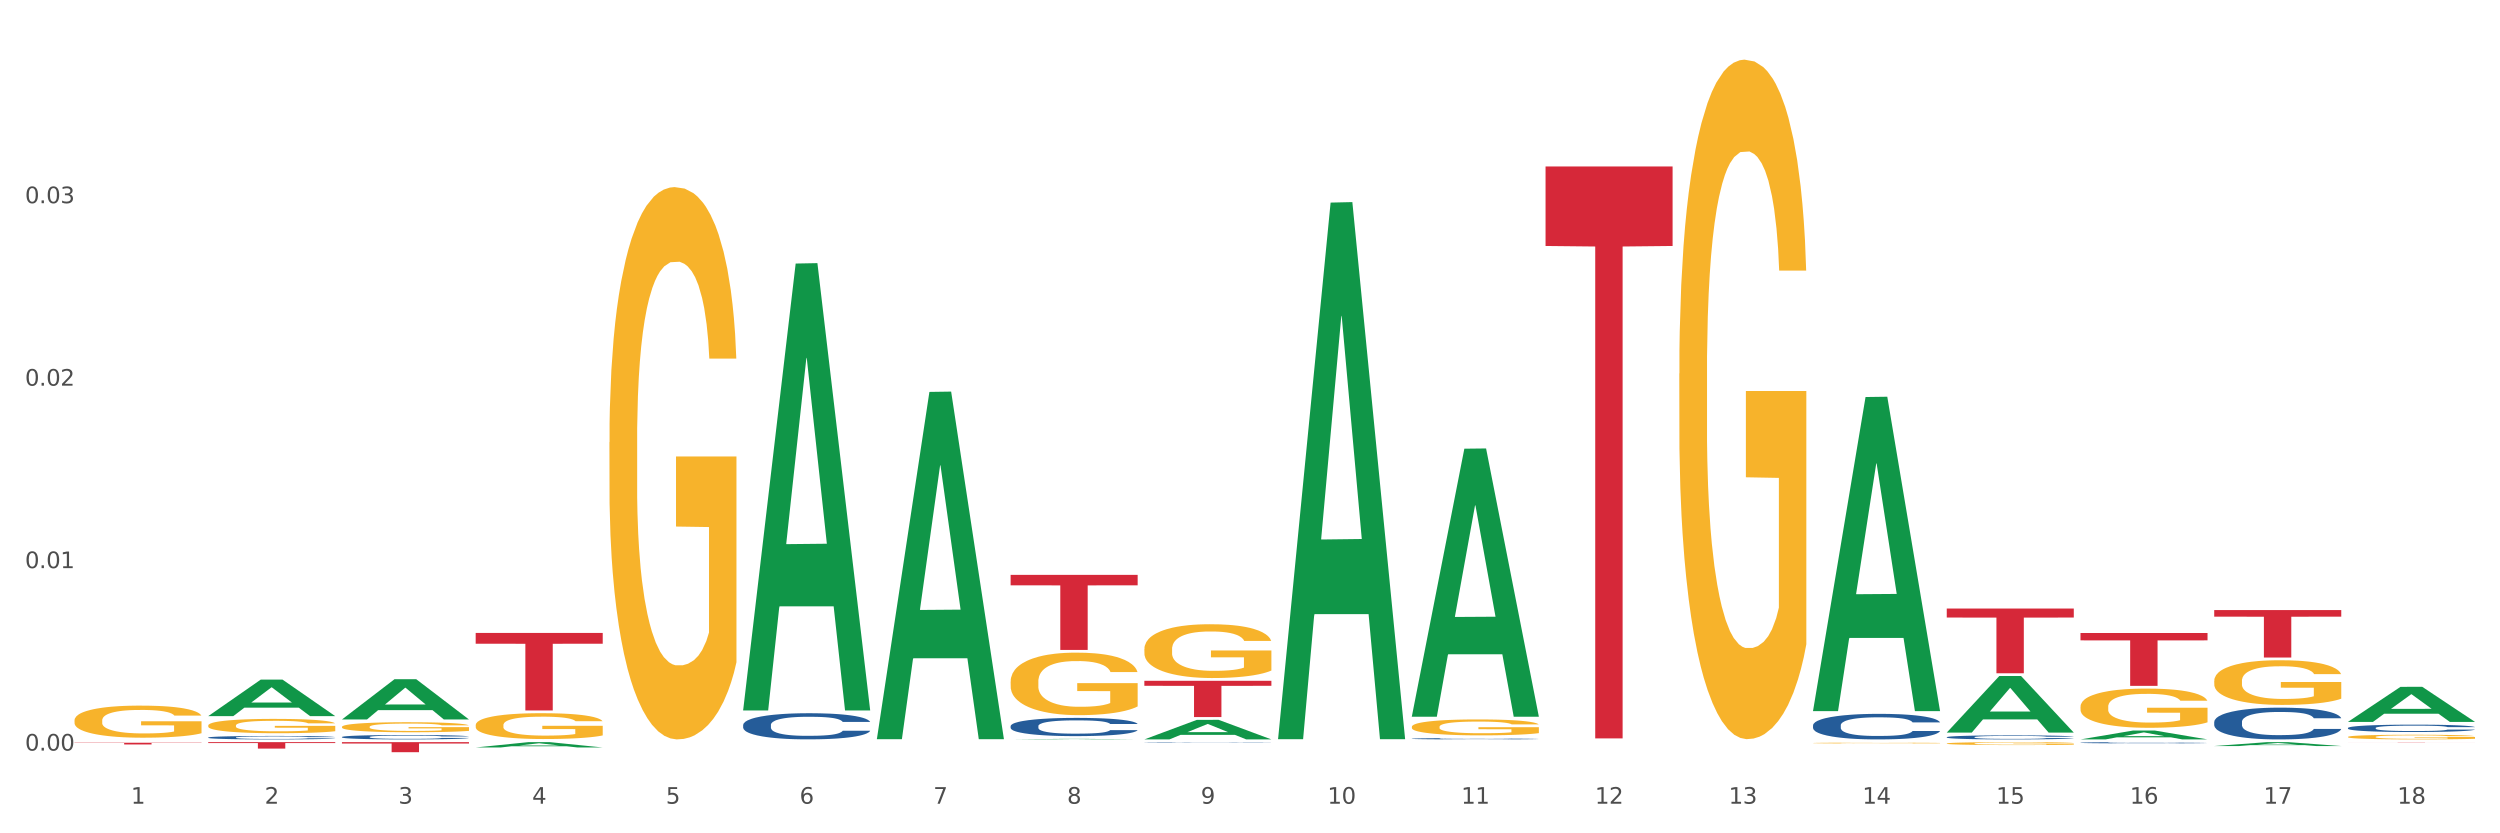 <?xml version="1.0" encoding="utf-8" standalone="no"?>
<!DOCTYPE svg PUBLIC "-//W3C//DTD SVG 1.1//EN"
  "http://www.w3.org/Graphics/SVG/1.1/DTD/svg11.dtd">
<svg xmlns:xlink="http://www.w3.org/1999/xlink" width="1080pt" height="360pt" viewBox="0 0 1080 360" xmlns="http://www.w3.org/2000/svg" version="1.1">
 <rect x="0" y="0" width="1080" height="360" fill="#333333" stroke="none"/>
 <defs>
  <style type="text/css">*{stroke-linejoin: round; stroke-linecap: butt}</style>
 </defs>
 <g id="figure_1">
  <g id="patch_1">
   <path d="M 0 360 
L 1080 360 
L 1080 0 
L 0 0 
z
" style="fill: #ffffff; stroke: #ffffff; stroke-linejoin: miter"/>
  </g>
  <g id="axes_1">
   <g id="matplotlib.axis_1">
    <g id="xtick_1">
     <g id="text_1">
      <!-- 1 -->
      <g style="fill: #4d4d4d" transform="translate(56.563 347.204) scale(0.096 -0.096)">
       <defs>
        <path id="DejaVuSans-31" d="M 794 531 
L 1825 531 
L 1825 4091 
L 703 3866 
L 703 4441 
L 1819 4666 
L 2450 4666 
L 2450 531 
L 3481 531 
L 3481 0 
L 794 0 
L 794 531 
z
" transform="scale(0.016)"/>
       </defs>
       <use xlink:href="#DejaVuSans-31"/>
      </g>
     </g>
    </g>
    <g id="xtick_2">
     <g id="text_2">
      <!-- 2 -->
      <g style="fill: #4d4d4d" transform="translate(114.336 347.204) scale(0.096 -0.096)">
       <defs>
        <path id="DejaVuSans-32" d="M 1228 531 
L 3431 531 
L 3431 0 
L 469 0 
L 469 531 
Q 828 903 1448 1529 
Q 2069 2156 2228 2338 
Q 2531 2678 2651 2914 
Q 2772 3150 2772 3378 
Q 2772 3750 2511 3984 
Q 2250 4219 1831 4219 
Q 1534 4219 1204 4116 
Q 875 4013 500 3803 
L 500 4441 
Q 881 4594 1212 4672 
Q 1544 4750 1819 4750 
Q 2544 4750 2975 4387 
Q 3406 4025 3406 3419 
Q 3406 3131 3298 2873 
Q 3191 2616 2906 2266 
Q 2828 2175 2409 1742 
Q 1991 1309 1228 531 
z
" transform="scale(0.016)"/>
       </defs>
       <use xlink:href="#DejaVuSans-32"/>
      </g>
     </g>
    </g>
    <g id="xtick_3">
     <g id="text_3">
      <!-- 3 -->
      <g style="fill: #4d4d4d" transform="translate(172.109 347.204) scale(0.096 -0.096)">
       <defs>
        <path id="DejaVuSans-33" d="M 2597 2516 
Q 3050 2419 3304 2112 
Q 3559 1806 3559 1356 
Q 3559 666 3084 287 
Q 2609 -91 1734 -91 
Q 1441 -91 1130 -33 
Q 819 25 488 141 
L 488 750 
Q 750 597 1062 519 
Q 1375 441 1716 441 
Q 2309 441 2620 675 
Q 2931 909 2931 1356 
Q 2931 1769 2642 2001 
Q 2353 2234 1838 2234 
L 1294 2234 
L 1294 2753 
L 1863 2753 
Q 2328 2753 2575 2939 
Q 2822 3125 2822 3475 
Q 2822 3834 2567 4026 
Q 2313 4219 1838 4219 
Q 1578 4219 1281 4162 
Q 984 4106 628 3988 
L 628 4550 
Q 988 4650 1302 4700 
Q 1616 4750 1894 4750 
Q 2613 4750 3031 4423 
Q 3450 4097 3450 3541 
Q 3450 3153 3228 2886 
Q 3006 2619 2597 2516 
z
" transform="scale(0.016)"/>
       </defs>
       <use xlink:href="#DejaVuSans-33"/>
      </g>
     </g>
    </g>
    <g id="xtick_4">
     <g id="text_4">
      <!-- 4 -->
      <g style="fill: #4d4d4d" transform="translate(229.882 347.204) scale(0.096 -0.096)">
       <defs>
        <path id="DejaVuSans-34" d="M 2419 4116 
L 825 1625 
L 2419 1625 
L 2419 4116 
z
M 2253 4666 
L 3047 4666 
L 3047 1625 
L 3713 1625 
L 3713 1100 
L 3047 1100 
L 3047 0 
L 2419 0 
L 2419 1100 
L 313 1100 
L 313 1709 
L 2253 4666 
z
" transform="scale(0.016)"/>
       </defs>
       <use xlink:href="#DejaVuSans-34"/>
      </g>
     </g>
    </g>
    <g id="xtick_5">
     <g id="text_5">
      <!-- 5 -->
      <g style="fill: #4d4d4d" transform="translate(287.655 347.204) scale(0.096 -0.096)">
       <defs>
        <path id="DejaVuSans-35" d="M 691 4666 
L 3169 4666 
L 3169 4134 
L 1269 4134 
L 1269 2991 
Q 1406 3038 1543 3061 
Q 1681 3084 1819 3084 
Q 2600 3084 3056 2656 
Q 3513 2228 3513 1497 
Q 3513 744 3044 326 
Q 2575 -91 1722 -91 
Q 1428 -91 1123 -41 
Q 819 9 494 109 
L 494 744 
Q 775 591 1075 516 
Q 1375 441 1709 441 
Q 2250 441 2565 725 
Q 2881 1009 2881 1497 
Q 2881 1984 2565 2268 
Q 2250 2553 1709 2553 
Q 1456 2553 1204 2497 
Q 953 2441 691 2322 
L 691 4666 
z
" transform="scale(0.016)"/>
       </defs>
       <use xlink:href="#DejaVuSans-35"/>
      </g>
     </g>
    </g>
    <g id="xtick_6">
     <g id="text_6">
      <!-- 6 -->
      <g style="fill: #4d4d4d" transform="translate(345.428 347.204) scale(0.096 -0.096)">
       <defs>
        <path id="DejaVuSans-36" d="M 2113 2584 
Q 1688 2584 1439 2293 
Q 1191 2003 1191 1497 
Q 1191 994 1439 701 
Q 1688 409 2113 409 
Q 2538 409 2786 701 
Q 3034 994 3034 1497 
Q 3034 2003 2786 2293 
Q 2538 2584 2113 2584 
z
M 3366 4563 
L 3366 3988 
Q 3128 4100 2886 4159 
Q 2644 4219 2406 4219 
Q 1781 4219 1451 3797 
Q 1122 3375 1075 2522 
Q 1259 2794 1537 2939 
Q 1816 3084 2150 3084 
Q 2853 3084 3261 2657 
Q 3669 2231 3669 1497 
Q 3669 778 3244 343 
Q 2819 -91 2113 -91 
Q 1303 -91 875 529 
Q 447 1150 447 2328 
Q 447 3434 972 4092 
Q 1497 4750 2381 4750 
Q 2619 4750 2861 4703 
Q 3103 4656 3366 4563 
z
" transform="scale(0.016)"/>
       </defs>
       <use xlink:href="#DejaVuSans-36"/>
      </g>
     </g>
    </g>
    <g id="xtick_7">
     <g id="text_7">
      <!-- 7 -->
      <g style="fill: #4d4d4d" transform="translate(403.201 347.204) scale(0.096 -0.096)">
       <defs>
        <path id="DejaVuSans-37" d="M 525 4666 
L 3525 4666 
L 3525 4397 
L 1831 0 
L 1172 0 
L 2766 4134 
L 525 4134 
L 525 4666 
z
" transform="scale(0.016)"/>
       </defs>
       <use xlink:href="#DejaVuSans-37"/>
      </g>
     </g>
    </g>
    <g id="xtick_8">
     <g id="text_8">
      <!-- 8 -->
      <g style="fill: #4d4d4d" transform="translate(460.974 347.204) scale(0.096 -0.096)">
       <defs>
        <path id="DejaVuSans-38" d="M 2034 2216 
Q 1584 2216 1326 1975 
Q 1069 1734 1069 1313 
Q 1069 891 1326 650 
Q 1584 409 2034 409 
Q 2484 409 2743 651 
Q 3003 894 3003 1313 
Q 3003 1734 2745 1975 
Q 2488 2216 2034 2216 
z
M 1403 2484 
Q 997 2584 770 2862 
Q 544 3141 544 3541 
Q 544 4100 942 4425 
Q 1341 4750 2034 4750 
Q 2731 4750 3128 4425 
Q 3525 4100 3525 3541 
Q 3525 3141 3298 2862 
Q 3072 2584 2669 2484 
Q 3125 2378 3379 2068 
Q 3634 1759 3634 1313 
Q 3634 634 3220 271 
Q 2806 -91 2034 -91 
Q 1263 -91 848 271 
Q 434 634 434 1313 
Q 434 1759 690 2068 
Q 947 2378 1403 2484 
z
M 1172 3481 
Q 1172 3119 1398 2916 
Q 1625 2713 2034 2713 
Q 2441 2713 2670 2916 
Q 2900 3119 2900 3481 
Q 2900 3844 2670 4047 
Q 2441 4250 2034 4250 
Q 1625 4250 1398 4047 
Q 1172 3844 1172 3481 
z
" transform="scale(0.016)"/>
       </defs>
       <use xlink:href="#DejaVuSans-38"/>
      </g>
     </g>
    </g>
    <g id="xtick_9">
     <g id="text_9">
      <!-- 9 -->
      <g style="fill: #4d4d4d" transform="translate(518.747 347.204) scale(0.096 -0.096)">
       <defs>
        <path id="DejaVuSans-39" d="M 703 97 
L 703 672 
Q 941 559 1184 500 
Q 1428 441 1663 441 
Q 2288 441 2617 861 
Q 2947 1281 2994 2138 
Q 2813 1869 2534 1725 
Q 2256 1581 1919 1581 
Q 1219 1581 811 2004 
Q 403 2428 403 3163 
Q 403 3881 828 4315 
Q 1253 4750 1959 4750 
Q 2769 4750 3195 4129 
Q 3622 3509 3622 2328 
Q 3622 1225 3098 567 
Q 2575 -91 1691 -91 
Q 1453 -91 1209 -44 
Q 966 3 703 97 
z
M 1959 2075 
Q 2384 2075 2632 2365 
Q 2881 2656 2881 3163 
Q 2881 3666 2632 3958 
Q 2384 4250 1959 4250 
Q 1534 4250 1286 3958 
Q 1038 3666 1038 3163 
Q 1038 2656 1286 2365 
Q 1534 2075 1959 2075 
z
" transform="scale(0.016)"/>
       </defs>
       <use xlink:href="#DejaVuSans-39"/>
      </g>
     </g>
    </g>
    <g id="xtick_10">
     <g id="text_10">
      <!-- 10 -->
      <g style="fill: #4d4d4d" transform="translate(573.466 347.204) scale(0.096 -0.096)">
       <defs>
        <path id="DejaVuSans-30" d="M 2034 4250 
Q 1547 4250 1301 3770 
Q 1056 3291 1056 2328 
Q 1056 1369 1301 889 
Q 1547 409 2034 409 
Q 2525 409 2770 889 
Q 3016 1369 3016 2328 
Q 3016 3291 2770 3770 
Q 2525 4250 2034 4250 
z
M 2034 4750 
Q 2819 4750 3233 4129 
Q 3647 3509 3647 2328 
Q 3647 1150 3233 529 
Q 2819 -91 2034 -91 
Q 1250 -91 836 529 
Q 422 1150 422 2328 
Q 422 3509 836 4129 
Q 1250 4750 2034 4750 
z
" transform="scale(0.016)"/>
       </defs>
       <use xlink:href="#DejaVuSans-31"/>
       <use xlink:href="#DejaVuSans-30" transform="translate(63.623 0)"/>
      </g>
     </g>
    </g>
    <g id="xtick_11">
     <g id="text_11">
      <!-- 11 -->
      <g style="fill: #4d4d4d" transform="translate(631.239 347.204) scale(0.096 -0.096)">
       <use xlink:href="#DejaVuSans-31"/>
       <use xlink:href="#DejaVuSans-31" transform="translate(63.623 0)"/>
      </g>
     </g>
    </g>
    <g id="xtick_12">
     <g id="text_12">
      <!-- 12 -->
      <g style="fill: #4d4d4d" transform="translate(689.012 347.204) scale(0.096 -0.096)">
       <use xlink:href="#DejaVuSans-31"/>
       <use xlink:href="#DejaVuSans-32" transform="translate(63.623 0)"/>
      </g>
     </g>
    </g>
    <g id="xtick_13">
     <g id="text_13">
      <!-- 13 -->
      <g style="fill: #4d4d4d" transform="translate(746.785 347.204) scale(0.096 -0.096)">
       <use xlink:href="#DejaVuSans-31"/>
       <use xlink:href="#DejaVuSans-33" transform="translate(63.623 0)"/>
      </g>
     </g>
    </g>
    <g id="xtick_14">
     <g id="text_14">
      <!-- 14 -->
      <g style="fill: #4d4d4d" transform="translate(804.558 347.204) scale(0.096 -0.096)">
       <use xlink:href="#DejaVuSans-31"/>
       <use xlink:href="#DejaVuSans-34" transform="translate(63.623 0)"/>
      </g>
     </g>
    </g>
    <g id="xtick_15">
     <g id="text_15">
      <!-- 15 -->
      <g style="fill: #4d4d4d" transform="translate(862.331 347.204) scale(0.096 -0.096)">
       <use xlink:href="#DejaVuSans-31"/>
       <use xlink:href="#DejaVuSans-35" transform="translate(63.623 0)"/>
      </g>
     </g>
    </g>
    <g id="xtick_16">
     <g id="text_16">
      <!-- 16 -->
      <g style="fill: #4d4d4d" transform="translate(920.104 347.204) scale(0.096 -0.096)">
       <use xlink:href="#DejaVuSans-31"/>
       <use xlink:href="#DejaVuSans-36" transform="translate(63.623 0)"/>
      </g>
     </g>
    </g>
    <g id="xtick_17">
     <g id="text_17">
      <!-- 17 -->
      <g style="fill: #4d4d4d" transform="translate(977.877 347.204) scale(0.096 -0.096)">
       <use xlink:href="#DejaVuSans-31"/>
       <use xlink:href="#DejaVuSans-37" transform="translate(63.623 0)"/>
      </g>
     </g>
    </g>
    <g id="xtick_18">
     <g id="text_18">
      <!-- 18 -->
      <g style="fill: #4d4d4d" transform="translate(1035.65 347.204) scale(0.096 -0.096)">
       <use xlink:href="#DejaVuSans-31"/>
       <use xlink:href="#DejaVuSans-38" transform="translate(63.623 0)"/>
      </g>
     </g>
    </g>
    <g id="xtick_19"/>
    <g id="xtick_20"/>
    <g id="xtick_21"/>
    <g id="xtick_22"/>
    <g id="xtick_23"/>
    <g id="xtick_24"/>
    <g id="xtick_25"/>
    <g id="xtick_26"/>
    <g id="xtick_27"/>
    <g id="xtick_28"/>
    <g id="xtick_29"/>
    <g id="xtick_30"/>
    <g id="xtick_31"/>
    <g id="xtick_32"/>
    <g id="xtick_33"/>
    <g id="xtick_34"/>
    <g id="xtick_35"/>
   </g>
   <g id="matplotlib.axis_2">
    <g id="ytick_1">
     <g id="text_19">
      <!-- 0.00 -->
      <g style="fill: #4d4d4d" transform="translate(10.8 324.257) scale(0.096 -0.096)">
       <defs>
        <path id="DejaVuSans-2e" d="M 684 794 
L 1344 794 
L 1344 0 
L 684 0 
L 684 794 
z
" transform="scale(0.016)"/>
       </defs>
       <use xlink:href="#DejaVuSans-30"/>
       <use xlink:href="#DejaVuSans-2e" transform="translate(63.623 0)"/>
       <use xlink:href="#DejaVuSans-30" transform="translate(95.41 0)"/>
       <use xlink:href="#DejaVuSans-30" transform="translate(159.033 0)"/>
      </g>
     </g>
    </g>
    <g id="ytick_2">
     <g id="text_20">
      <!-- 0.01 -->
      <g style="fill: #4d4d4d" transform="translate(10.8 245.434) scale(0.096 -0.096)">
       <use xlink:href="#DejaVuSans-30"/>
       <use xlink:href="#DejaVuSans-2e" transform="translate(63.623 0)"/>
       <use xlink:href="#DejaVuSans-30" transform="translate(95.41 0)"/>
       <use xlink:href="#DejaVuSans-31" transform="translate(159.033 0)"/>
      </g>
     </g>
    </g>
    <g id="ytick_3">
     <g id="text_21">
      <!-- 0.02 -->
      <g style="fill: #4d4d4d" transform="translate(10.8 166.61) scale(0.096 -0.096)">
       <use xlink:href="#DejaVuSans-30"/>
       <use xlink:href="#DejaVuSans-2e" transform="translate(63.623 0)"/>
       <use xlink:href="#DejaVuSans-30" transform="translate(95.41 0)"/>
       <use xlink:href="#DejaVuSans-32" transform="translate(159.033 0)"/>
      </g>
     </g>
    </g>
    <g id="ytick_4">
     <g id="text_22">
      <!-- 0.03 -->
      <g style="fill: #4d4d4d" transform="translate(10.8 87.786) scale(0.096 -0.096)">
       <use xlink:href="#DejaVuSans-30"/>
       <use xlink:href="#DejaVuSans-2e" transform="translate(63.623 0)"/>
       <use xlink:href="#DejaVuSans-30" transform="translate(95.41 0)"/>
       <use xlink:href="#DejaVuSans-33" transform="translate(159.033 0)"/>
      </g>
     </g>
    </g>
    <g id="ytick_5"/>
    <g id="ytick_6"/>
    <g id="ytick_7"/>
    <g id="ytick_8"/>
   </g>
   <g id="PolyCollection_1">
    <path d="M 147.721 310.788 
L 147.778 310.772 
L 170.41 293.425 
L 179.803 293.408 
L 202.605 310.821 
L 191.742 310.821 
L 186.819 306.766 
L 163.451 306.766 
L 163.281 306.831 
L 158.528 310.821 
L 147.721 310.821 
L 147.721 310.788 
L 166.393 304.346 
L 183.877 304.33 
L 175.22 297.12 
L 175.107 297.087 
L 174.993 297.136 
L 166.336 304.33 
L 166.393 304.346 
L 147.721 310.788 
z
" clip-path="url(#paeb03b558d)" style="fill: #109648"/>
    <path d="M 205.494 322.904 
L 205.551 322.902 
L 228.183 320.612 
L 237.576 320.61 
L 260.378 322.909 
L 249.515 322.909 
L 244.592 322.373 
L 221.224 322.373 
L 221.054 322.382 
L 216.301 322.909 
L 205.494 322.909 
L 205.494 322.904 
L 224.166 322.054 
L 241.65 322.052 
L 232.993 321.1 
L 232.88 321.096 
L 232.766 321.102 
L 224.109 322.052 
L 224.166 322.054 
L 205.494 322.904 
z
" clip-path="url(#paeb03b558d)" style="fill: #109648"/>
    <path d="M 89.948 309.35 
L 90.005 309.335 
L 112.637 293.593 
L 122.03 293.578 
L 144.832 309.38 
L 133.969 309.38 
L 129.046 305.7 
L 105.678 305.7 
L 105.508 305.76 
L 100.755 309.38 
L 89.948 309.38 
L 89.948 309.35 
L 108.62 303.504 
L 126.104 303.49 
L 117.447 296.946 
L 117.334 296.917 
L 117.22 296.961 
L 108.563 303.49 
L 108.62 303.504 
L 89.948 309.35 
z
" clip-path="url(#paeb03b558d)" style="fill: #109648"/>
    <path d="M 840.997 262.899 
L 895.881 262.899 
L 895.881 266.781 
L 874.291 266.808 
L 874.291 290.838 
L 862.456 290.838 
L 862.456 266.808 
L 840.997 266.781 
L 840.997 262.925 
L 840.997 262.899 
z
" clip-path="url(#paeb03b558d)" style="fill: #d62839"/>
    <path d="M 898.77 273.466 
L 953.654 273.466 
L 953.654 276.637 
L 932.064 276.659 
L 932.064 296.289 
L 920.229 296.289 
L 920.229 276.659 
L 898.77 276.637 
L 898.77 273.487 
L 898.77 273.466 
z
" clip-path="url(#paeb03b558d)" style="fill: #d62839"/>
    <path d="M 956.543 263.555 
L 1011.427 263.555 
L 1011.427 266.402 
L 989.837 266.421 
L 989.837 284.043 
L 978.002 284.043 
L 978.002 266.421 
L 956.543 266.402 
L 956.543 263.574 
L 956.543 263.555 
z
" clip-path="url(#paeb03b558d)" style="fill: #d62839"/>
    <path d="M 205.494 273.428 
L 260.378 273.428 
L 260.378 278.082 
L 238.789 278.114 
L 238.789 306.921 
L 226.953 306.921 
L 226.953 278.114 
L 205.494 278.082 
L 205.494 273.459 
L 205.494 273.428 
z
" clip-path="url(#paeb03b558d)" style="fill: #d62839"/>
    <path d="M 1014.316 320.61 
L 1069.2 320.61 
L 1069.2 320.622 
L 1047.61 320.622 
L 1047.61 320.698 
L 1035.775 320.698 
L 1035.775 320.622 
L 1014.316 320.622 
L 1014.316 320.61 
L 1014.316 320.61 
z
" clip-path="url(#paeb03b558d)" style="fill: #d62839"/>
    <path d="M 436.586 248.348 
L 491.47 248.348 
L 491.47 252.853 
L 469.881 252.883 
L 469.881 280.76 
L 458.045 280.76 
L 458.045 252.883 
L 436.586 252.853 
L 436.586 248.379 
L 436.586 248.348 
z
" clip-path="url(#paeb03b558d)" style="fill: #d62839"/>
    <path d="M 494.359 294.093 
L 549.243 294.093 
L 549.243 296.274 
L 527.654 296.289 
L 527.654 309.787 
L 515.818 309.787 
L 515.818 296.289 
L 494.359 296.274 
L 494.359 294.108 
L 494.359 294.093 
z
" clip-path="url(#paeb03b558d)" style="fill: #d62839"/>
    <path d="M 667.678 71.924 
L 722.562 71.924 
L 722.562 106.259 
L 700.973 106.491 
L 700.973 318.999 
L 689.137 318.999 
L 689.137 106.491 
L 667.678 106.259 
L 667.678 72.156 
L 667.678 71.924 
z
" clip-path="url(#paeb03b558d)" style="fill: #d62839"/>
    <path d="M 147.721 320.61 
L 202.605 320.61 
L 202.605 321.213 
L 181.016 321.217 
L 181.016 324.95 
L 169.18 324.95 
L 169.18 321.217 
L 147.721 321.213 
L 147.721 320.614 
L 147.721 320.61 
z
" clip-path="url(#paeb03b558d)" style="fill: #d62839"/>
    <path d="M 321.04 306.568 
L 321.096 306.386 
L 343.729 113.852 
L 353.122 113.67 
L 375.924 306.931 
L 365.061 306.931 
L 360.138 261.927 
L 336.77 261.927 
L 336.6 262.653 
L 331.847 306.931 
L 321.04 306.931 
L 321.04 306.568 
L 339.712 235.07 
L 357.196 234.889 
L 348.539 154.863 
L 348.425 154.5 
L 348.312 155.044 
L 339.655 234.889 
L 339.712 235.07 
L 321.04 306.568 
z
" clip-path="url(#paeb03b558d)" style="fill: #109648"/>
    <path d="M 378.813 319.059 
L 378.869 318.918 
L 401.502 169.307 
L 410.895 169.166 
L 433.697 319.341 
L 422.834 319.341 
L 417.911 284.371 
L 394.543 284.371 
L 394.373 284.935 
L 389.62 319.341 
L 378.813 319.341 
L 378.813 319.059 
L 397.485 263.502 
L 414.969 263.361 
L 406.312 201.175 
L 406.198 200.893 
L 406.085 201.316 
L 397.428 263.361 
L 397.485 263.502 
L 378.813 319.059 
z
" clip-path="url(#paeb03b558d)" style="fill: #109648"/>
    <path d="M 32.175 320.864 
L 87.059 320.864 
L 87.059 320.966 
L 65.47 320.966 
L 65.47 321.597 
L 53.635 321.597 
L 53.635 320.966 
L 32.175 320.966 
L 32.175 320.864 
L 32.175 320.864 
z
" clip-path="url(#paeb03b558d)" style="fill: #d62839"/>
    <path d="M 898.77 320.849 
L 898.835 320.849 
L 898.835 320.835 
L 899.029 320.817 
L 899.743 320.782 
L 900.651 320.757 
L 902.208 320.727 
L 903.051 320.714 
L 904.154 320.7 
L 906.425 320.677 
L 909.02 320.658 
L 910.836 320.647 
L 912.199 320.64 
L 915.248 320.628 
L 917 320.623 
L 918.816 320.618 
L 920.373 320.615 
L 922.968 320.612 
L 925.044 320.611 
L 927.444 320.61 
L 929.456 320.611 
L 932.116 320.612 
L 936.008 320.618 
L 937.5 320.622 
L 939.511 320.628 
L 941.587 320.635 
L 943.274 320.643 
L 945.22 320.654 
L 947.231 320.669 
L 949.178 320.687 
L 950.54 320.704 
L 951.643 320.722 
L 952.616 320.744 
L 953.33 320.768 
L 953.654 320.788 
L 941.782 320.788 
L 941.458 320.77 
L 940.809 320.75 
L 940.16 320.737 
L 939.446 320.727 
L 938.344 320.714 
L 937.37 320.707 
L 935.749 320.697 
L 934.256 320.692 
L 933.024 320.688 
L 931.532 320.685 
L 928.353 320.682 
L 926.082 320.682 
L 924.655 320.683 
L 922.903 320.686 
L 921.411 320.689 
L 919.659 320.695 
L 918.297 320.701 
L 916.935 320.71 
L 916.156 320.715 
L 914.988 320.726 
L 914.21 320.735 
L 913.172 320.75 
L 912.588 320.761 
L 911.55 320.788 
L 911.096 320.809 
L 910.901 320.823 
L 910.772 320.838 
L 910.772 320.914 
L 911.161 320.948 
L 911.485 320.963 
L 912.004 320.979 
L 912.977 321.001 
L 914.405 321.022 
L 915.897 321.037 
L 917.129 321.046 
L 918.297 321.053 
L 919.465 321.058 
L 920.892 321.063 
L 922.06 321.066 
L 923.811 321.069 
L 925.887 321.07 
L 927.509 321.07 
L 930.818 321.068 
L 932.31 321.065 
L 933.737 321.062 
L 935.294 321.056 
L 936.527 321.051 
L 937.241 321.046 
L 938.408 321.037 
L 939.317 321.027 
L 940.095 321.016 
L 940.614 321.006 
L 941.198 320.992 
L 941.652 320.975 
L 941.782 320.967 
L 953.654 320.967 
L 953.395 320.984 
L 952.94 321.001 
L 952.032 321.024 
L 951.319 321.037 
L 950.216 321.053 
L 949.048 321.067 
L 947.426 321.082 
L 945.934 321.093 
L 944.377 321.103 
L 942.69 321.111 
L 939.641 321.124 
L 938.538 321.127 
L 936.203 321.133 
L 934.386 321.136 
L 931.726 321.14 
L 929.002 321.142 
L 926.147 321.142 
L 923.617 321.141 
L 920.827 321.138 
L 919.076 321.135 
L 917.129 321.131 
L 914.859 321.124 
L 912.718 321.116 
L 910.707 321.106 
L 908.825 321.095 
L 907.074 321.082 
L 904.803 321.061 
L 903.116 321.041 
L 901.884 321.022 
L 901.04 321.006 
L 900.197 320.986 
L 899.743 320.971 
L 899.029 320.937 
L 898.77 320.906 
L 898.77 320.849 
z
" clip-path="url(#paeb03b558d)" style="fill: #255c99"/>
    <path d="M 840.997 318.462 
L 841.062 318.461 
L 841.062 318.416 
L 841.256 318.355 
L 841.97 318.242 
L 842.878 318.157 
L 844.435 318.058 
L 845.278 318.016 
L 846.381 317.969 
L 848.652 317.894 
L 851.247 317.83 
L 853.063 317.794 
L 854.426 317.772 
L 857.475 317.732 
L 859.227 317.714 
L 861.043 317.7 
L 862.6 317.69 
L 865.195 317.679 
L 867.271 317.674 
L 869.672 317.672 
L 871.683 317.674 
L 874.343 317.68 
L 878.235 317.7 
L 879.727 317.711 
L 881.738 317.73 
L 883.814 317.756 
L 885.501 317.782 
L 887.447 317.819 
L 889.458 317.867 
L 891.405 317.928 
L 892.767 317.984 
L 893.87 318.043 
L 894.843 318.116 
L 895.557 318.194 
L 895.881 318.26 
L 884.009 318.26 
L 883.685 318.201 
L 883.036 318.136 
L 882.387 318.093 
L 881.673 318.058 
L 880.571 318.018 
L 879.597 317.992 
L 877.976 317.961 
L 876.483 317.942 
L 875.251 317.931 
L 873.759 317.921 
L 870.58 317.912 
L 868.309 317.912 
L 866.882 317.915 
L 865.13 317.923 
L 863.638 317.934 
L 861.887 317.953 
L 860.524 317.974 
L 859.162 318.002 
L 858.383 318.021 
L 857.216 318.056 
L 856.437 318.085 
L 855.399 318.135 
L 854.815 318.17 
L 853.777 318.262 
L 853.323 318.329 
L 853.128 318.376 
L 852.999 318.427 
L 852.999 318.678 
L 853.388 318.79 
L 853.712 318.838 
L 854.231 318.893 
L 855.204 318.963 
L 856.632 319.032 
L 858.124 319.082 
L 859.356 319.113 
L 860.524 319.135 
L 861.692 319.153 
L 863.119 319.169 
L 864.287 319.179 
L 866.039 319.188 
L 868.115 319.193 
L 869.736 319.193 
L 873.045 319.185 
L 874.537 319.177 
L 875.964 319.166 
L 877.521 319.148 
L 878.754 319.129 
L 879.468 319.114 
L 880.635 319.084 
L 881.544 319.052 
L 882.322 319.015 
L 882.841 318.983 
L 883.425 318.934 
L 883.879 318.88 
L 884.009 318.851 
L 895.881 318.851 
L 895.622 318.909 
L 895.167 318.965 
L 894.259 319.04 
L 893.546 319.084 
L 892.443 319.137 
L 891.275 319.182 
L 889.653 319.232 
L 888.161 319.268 
L 886.604 319.301 
L 884.917 319.329 
L 881.868 319.37 
L 880.765 319.381 
L 878.43 319.4 
L 876.613 319.411 
L 873.953 319.423 
L 871.229 319.429 
L 868.374 319.431 
L 865.844 319.427 
L 863.054 319.418 
L 861.303 319.408 
L 859.356 319.394 
L 857.086 319.371 
L 854.945 319.344 
L 852.934 319.312 
L 851.052 319.275 
L 849.301 319.233 
L 847.03 319.164 
L 845.343 319.097 
L 844.111 319.034 
L 843.267 318.981 
L 842.424 318.914 
L 841.97 318.867 
L 841.256 318.755 
L 840.997 318.65 
L 840.997 318.462 
z
" clip-path="url(#paeb03b558d)" style="fill: #255c99"/>
    <path d="M 783.224 313.347 
L 783.289 313.337 
L 783.289 313.054 
L 783.483 312.671 
L 784.197 311.965 
L 785.105 311.43 
L 786.662 310.804 
L 787.506 310.542 
L 788.608 310.249 
L 790.879 309.775 
L 793.474 309.372 
L 795.291 309.15 
L 796.653 309.008 
L 799.702 308.756 
L 801.454 308.645 
L 803.27 308.554 
L 804.827 308.494 
L 807.422 308.423 
L 809.498 308.393 
L 811.899 308.383 
L 813.91 308.393 
L 816.57 308.433 
L 820.462 308.554 
L 821.954 308.625 
L 823.965 308.746 
L 826.041 308.908 
L 827.728 309.069 
L 829.674 309.301 
L 831.685 309.604 
L 833.632 309.987 
L 834.994 310.34 
L 836.097 310.714 
L 837.07 311.168 
L 837.784 311.662 
L 838.108 312.076 
L 826.236 312.076 
L 825.912 311.702 
L 825.263 311.299 
L 824.614 311.026 
L 823.9 310.804 
L 822.798 310.552 
L 821.824 310.391 
L 820.203 310.199 
L 818.71 310.078 
L 817.478 310.007 
L 815.986 309.947 
L 812.807 309.886 
L 810.536 309.886 
L 809.109 309.906 
L 807.357 309.957 
L 805.865 310.027 
L 804.114 310.149 
L 802.751 310.28 
L 801.389 310.451 
L 800.61 310.572 
L 799.443 310.794 
L 798.664 310.976 
L 797.626 311.289 
L 797.042 311.511 
L 796.004 312.086 
L 795.55 312.509 
L 795.355 312.802 
L 795.226 313.125 
L 795.226 314.699 
L 795.615 315.405 
L 795.939 315.708 
L 796.458 316.051 
L 797.431 316.495 
L 798.859 316.929 
L 800.351 317.241 
L 801.583 317.433 
L 802.751 317.574 
L 803.919 317.685 
L 805.346 317.786 
L 806.514 317.847 
L 808.266 317.907 
L 810.342 317.937 
L 811.963 317.937 
L 815.272 317.887 
L 816.764 317.837 
L 818.191 317.766 
L 819.748 317.655 
L 820.981 317.534 
L 821.695 317.443 
L 822.862 317.251 
L 823.771 317.05 
L 824.549 316.818 
L 825.068 316.616 
L 825.652 316.313 
L 826.106 315.97 
L 826.236 315.788 
L 838.108 315.788 
L 837.849 316.152 
L 837.394 316.505 
L 836.486 316.979 
L 835.773 317.251 
L 834.67 317.584 
L 833.502 317.867 
L 831.88 318.18 
L 830.388 318.412 
L 828.831 318.613 
L 827.144 318.795 
L 824.095 319.047 
L 822.992 319.118 
L 820.657 319.239 
L 818.84 319.31 
L 816.18 319.38 
L 813.456 319.421 
L 810.601 319.431 
L 808.071 319.41 
L 805.281 319.35 
L 803.53 319.289 
L 801.583 319.199 
L 799.313 319.057 
L 797.172 318.886 
L 795.161 318.684 
L 793.279 318.452 
L 791.528 318.19 
L 789.257 317.756 
L 787.57 317.332 
L 786.338 316.939 
L 785.494 316.606 
L 784.651 316.182 
L 784.197 315.889 
L 783.483 315.183 
L 783.224 314.527 
L 783.224 313.347 
z
" clip-path="url(#paeb03b558d)" style="fill: #255c99"/>
    <path d="M 609.905 319.116 
L 609.97 319.115 
L 609.97 319.1 
L 610.164 319.081 
L 610.878 319.044 
L 611.786 319.016 
L 613.343 318.984 
L 614.187 318.97 
L 615.289 318.955 
L 617.56 318.931 
L 620.155 318.91 
L 621.972 318.898 
L 623.334 318.891 
L 626.383 318.878 
L 628.135 318.872 
L 629.951 318.867 
L 631.508 318.864 
L 634.103 318.86 
L 636.179 318.859 
L 638.58 318.858 
L 640.591 318.859 
L 643.251 318.861 
L 647.143 318.867 
L 648.635 318.871 
L 650.646 318.877 
L 652.722 318.886 
L 654.409 318.894 
L 656.355 318.906 
L 658.367 318.922 
L 660.313 318.941 
L 661.675 318.96 
L 662.778 318.979 
L 663.751 319.003 
L 664.465 319.028 
L 664.789 319.05 
L 652.917 319.05 
L 652.593 319.03 
L 651.944 319.009 
L 651.295 318.995 
L 650.581 318.984 
L 649.479 318.971 
L 648.505 318.962 
L 646.884 318.952 
L 645.391 318.946 
L 644.159 318.943 
L 642.667 318.939 
L 639.488 318.936 
L 637.217 318.936 
L 635.79 318.937 
L 634.038 318.94 
L 632.546 318.944 
L 630.795 318.95 
L 629.432 318.957 
L 628.07 318.966 
L 627.291 318.972 
L 626.124 318.983 
L 625.345 318.993 
L 624.307 319.009 
L 623.723 319.02 
L 622.685 319.05 
L 622.231 319.072 
L 622.036 319.087 
L 621.907 319.104 
L 621.907 319.186 
L 622.296 319.222 
L 622.62 319.238 
L 623.139 319.256 
L 624.112 319.279 
L 625.54 319.301 
L 627.032 319.317 
L 628.264 319.327 
L 629.432 319.334 
L 630.6 319.34 
L 632.027 319.345 
L 633.195 319.349 
L 634.947 319.352 
L 637.023 319.353 
L 638.644 319.353 
L 641.953 319.351 
L 643.445 319.348 
L 644.872 319.344 
L 646.429 319.339 
L 647.662 319.332 
L 648.376 319.328 
L 649.543 319.318 
L 650.452 319.307 
L 651.23 319.295 
L 651.749 319.285 
L 652.333 319.269 
L 652.787 319.251 
L 652.917 319.242 
L 664.789 319.242 
L 664.53 319.261 
L 664.076 319.279 
L 663.167 319.304 
L 662.454 319.318 
L 661.351 319.335 
L 660.183 319.35 
L 658.561 319.366 
L 657.069 319.378 
L 655.512 319.388 
L 653.825 319.398 
L 650.776 319.411 
L 649.673 319.414 
L 647.338 319.421 
L 645.521 319.424 
L 642.861 319.428 
L 640.137 319.43 
L 637.282 319.431 
L 634.752 319.43 
L 631.962 319.426 
L 630.211 319.423 
L 628.264 319.419 
L 625.994 319.411 
L 623.853 319.402 
L 621.842 319.392 
L 619.96 319.38 
L 618.209 319.366 
L 615.938 319.344 
L 614.251 319.322 
L 613.019 319.302 
L 612.175 319.284 
L 611.332 319.262 
L 610.878 319.247 
L 610.164 319.211 
L 609.905 319.177 
L 609.905 319.116 
z
" clip-path="url(#paeb03b558d)" style="fill: #255c99"/>
    <path d="M 494.359 320.706 
L 494.424 320.706 
L 494.424 320.701 
L 494.618 320.693 
L 495.332 320.68 
L 496.24 320.669 
L 497.797 320.657 
L 498.641 320.652 
L 499.743 320.646 
L 502.014 320.637 
L 504.609 320.629 
L 506.426 320.625 
L 507.788 320.622 
L 510.837 320.617 
L 512.589 320.615 
L 514.405 320.613 
L 515.962 320.612 
L 518.557 320.611 
L 520.633 320.61 
L 523.034 320.61 
L 525.045 320.61 
L 527.705 320.611 
L 531.597 320.613 
L 533.089 320.615 
L 535.1 320.617 
L 537.176 320.62 
L 538.863 320.623 
L 540.809 320.628 
L 542.821 320.634 
L 544.767 320.641 
L 546.129 320.648 
L 547.232 320.655 
L 548.205 320.664 
L 548.919 320.674 
L 549.243 320.682 
L 537.371 320.682 
L 537.047 320.675 
L 536.398 320.667 
L 535.749 320.661 
L 535.036 320.657 
L 533.933 320.652 
L 532.96 320.649 
L 531.338 320.645 
L 529.846 320.643 
L 528.613 320.642 
L 527.121 320.64 
L 523.942 320.639 
L 521.671 320.639 
L 520.244 320.64 
L 518.492 320.641 
L 517 320.642 
L 515.249 320.644 
L 513.886 320.647 
L 512.524 320.65 
L 511.745 320.653 
L 510.578 320.657 
L 509.799 320.66 
L 508.761 320.666 
L 508.177 320.671 
L 507.139 320.682 
L 506.685 320.69 
L 506.49 320.696 
L 506.361 320.702 
L 506.361 320.733 
L 506.75 320.746 
L 507.074 320.752 
L 507.593 320.759 
L 508.566 320.768 
L 509.994 320.776 
L 511.486 320.782 
L 512.718 320.786 
L 513.886 320.789 
L 515.054 320.791 
L 516.481 320.793 
L 517.649 320.794 
L 519.401 320.795 
L 521.477 320.796 
L 523.099 320.796 
L 526.407 320.795 
L 527.899 320.794 
L 529.327 320.792 
L 530.884 320.79 
L 532.116 320.788 
L 532.83 320.786 
L 533.998 320.782 
L 534.906 320.778 
L 535.684 320.774 
L 536.203 320.77 
L 536.787 320.764 
L 537.241 320.757 
L 537.371 320.754 
L 549.243 320.754 
L 548.984 320.761 
L 548.53 320.768 
L 547.621 320.777 
L 546.908 320.782 
L 545.805 320.789 
L 544.637 320.794 
L 543.015 320.8 
L 541.523 320.805 
L 539.966 320.809 
L 538.279 320.812 
L 535.23 320.817 
L 534.127 320.819 
L 531.792 320.821 
L 529.975 320.822 
L 527.315 320.824 
L 524.591 320.824 
L 521.736 320.825 
L 519.206 320.824 
L 516.416 320.823 
L 514.665 320.822 
L 512.718 320.82 
L 510.448 320.817 
L 508.307 320.814 
L 506.296 320.81 
L 504.414 320.806 
L 502.663 320.8 
L 500.392 320.792 
L 498.705 320.784 
L 497.473 320.776 
L 496.629 320.77 
L 495.786 320.762 
L 495.332 320.756 
L 494.618 320.742 
L 494.359 320.729 
L 494.359 320.706 
z
" clip-path="url(#paeb03b558d)" style="fill: #255c99"/>
    <path d="M 436.586 313.668 
L 436.651 313.661 
L 436.651 313.459 
L 436.845 313.186 
L 437.559 312.682 
L 438.467 312.301 
L 440.024 311.855 
L 440.868 311.668 
L 441.97 311.459 
L 444.241 311.121 
L 446.836 310.833 
L 448.653 310.675 
L 450.015 310.574 
L 453.064 310.394 
L 454.816 310.315 
L 456.632 310.25 
L 458.189 310.207 
L 460.784 310.157 
L 462.86 310.135 
L 465.261 310.128 
L 467.272 310.135 
L 469.932 310.164 
L 473.824 310.25 
L 475.316 310.301 
L 477.327 310.387 
L 479.403 310.502 
L 481.09 310.617 
L 483.036 310.783 
L 485.048 310.999 
L 486.994 311.272 
L 488.356 311.524 
L 489.459 311.79 
L 490.432 312.114 
L 491.146 312.466 
L 491.47 312.761 
L 479.598 312.761 
L 479.274 312.495 
L 478.625 312.207 
L 477.976 312.013 
L 477.263 311.855 
L 476.16 311.675 
L 475.187 311.56 
L 473.565 311.423 
L 472.073 311.337 
L 470.84 311.286 
L 469.348 311.243 
L 466.169 311.2 
L 463.898 311.2 
L 462.471 311.214 
L 460.719 311.25 
L 459.227 311.301 
L 457.476 311.387 
L 456.113 311.481 
L 454.751 311.603 
L 453.972 311.689 
L 452.805 311.848 
L 452.026 311.977 
L 450.988 312.2 
L 450.404 312.358 
L 449.366 312.768 
L 448.912 313.071 
L 448.718 313.279 
L 448.588 313.509 
L 448.588 314.632 
L 448.977 315.135 
L 449.301 315.351 
L 449.82 315.596 
L 450.794 315.912 
L 452.221 316.222 
L 453.713 316.445 
L 454.946 316.582 
L 456.113 316.682 
L 457.281 316.761 
L 458.708 316.833 
L 459.876 316.876 
L 461.628 316.92 
L 463.704 316.941 
L 465.326 316.941 
L 468.634 316.905 
L 470.126 316.869 
L 471.554 316.819 
L 473.111 316.74 
L 474.343 316.653 
L 475.057 316.589 
L 476.225 316.452 
L 477.133 316.308 
L 477.911 316.143 
L 478.43 315.999 
L 479.014 315.783 
L 479.468 315.538 
L 479.598 315.409 
L 491.47 315.409 
L 491.211 315.668 
L 490.757 315.92 
L 489.848 316.258 
L 489.135 316.452 
L 488.032 316.689 
L 486.864 316.891 
L 485.242 317.114 
L 483.75 317.279 
L 482.193 317.423 
L 480.506 317.553 
L 477.457 317.733 
L 476.354 317.783 
L 474.019 317.869 
L 472.202 317.92 
L 469.542 317.97 
L 466.818 317.999 
L 463.963 318.006 
L 461.433 317.992 
L 458.643 317.948 
L 456.892 317.905 
L 454.946 317.841 
L 452.675 317.74 
L 450.534 317.618 
L 448.523 317.474 
L 446.642 317.308 
L 444.89 317.121 
L 442.619 316.812 
L 440.932 316.51 
L 439.7 316.229 
L 438.856 315.992 
L 438.013 315.689 
L 437.559 315.481 
L 436.845 314.977 
L 436.586 314.509 
L 436.586 313.668 
z
" clip-path="url(#paeb03b558d)" style="fill: #255c99"/>
    <path d="M 321.04 313.185 
L 321.105 313.175 
L 321.105 312.886 
L 321.299 312.494 
L 322.013 311.772 
L 322.921 311.225 
L 324.478 310.586 
L 325.322 310.318 
L 326.425 310.018 
L 328.695 309.534 
L 331.29 309.121 
L 333.107 308.894 
L 334.469 308.75 
L 337.518 308.492 
L 339.27 308.378 
L 341.086 308.285 
L 342.643 308.224 
L 345.238 308.151 
L 347.314 308.12 
L 349.715 308.11 
L 351.726 308.12 
L 354.386 308.162 
L 358.278 308.285 
L 359.77 308.358 
L 361.781 308.481 
L 363.857 308.647 
L 365.544 308.812 
L 367.49 309.049 
L 369.502 309.358 
L 371.448 309.75 
L 372.81 310.111 
L 373.913 310.493 
L 374.886 310.957 
L 375.6 311.463 
L 375.924 311.885 
L 364.052 311.885 
L 363.728 311.504 
L 363.079 311.091 
L 362.43 310.813 
L 361.717 310.586 
L 360.614 310.328 
L 359.641 310.163 
L 358.019 309.967 
L 356.527 309.843 
L 355.294 309.771 
L 353.802 309.709 
L 350.623 309.647 
L 348.352 309.647 
L 346.925 309.668 
L 345.173 309.719 
L 343.681 309.791 
L 341.93 309.915 
L 340.567 310.049 
L 339.205 310.225 
L 338.426 310.348 
L 337.259 310.575 
L 336.48 310.761 
L 335.442 311.081 
L 334.858 311.308 
L 333.82 311.896 
L 333.366 312.329 
L 333.172 312.628 
L 333.042 312.958 
L 333.042 314.567 
L 333.431 315.289 
L 333.755 315.599 
L 334.274 315.95 
L 335.248 316.403 
L 336.675 316.847 
L 338.167 317.167 
L 339.4 317.363 
L 340.567 317.507 
L 341.735 317.621 
L 343.162 317.724 
L 344.33 317.786 
L 346.082 317.847 
L 348.158 317.878 
L 349.78 317.878 
L 353.088 317.827 
L 354.58 317.775 
L 356.008 317.703 
L 357.565 317.59 
L 358.797 317.466 
L 359.511 317.373 
L 360.679 317.177 
L 361.587 316.971 
L 362.365 316.733 
L 362.884 316.527 
L 363.468 316.218 
L 363.922 315.867 
L 364.052 315.681 
L 375.924 315.681 
L 375.665 316.053 
L 375.211 316.414 
L 374.302 316.899 
L 373.589 317.177 
L 372.486 317.517 
L 371.318 317.806 
L 369.696 318.126 
L 368.204 318.363 
L 366.647 318.57 
L 364.96 318.755 
L 361.911 319.013 
L 360.808 319.085 
L 358.473 319.209 
L 356.656 319.281 
L 353.996 319.353 
L 351.272 319.395 
L 348.417 319.405 
L 345.887 319.384 
L 343.097 319.323 
L 341.346 319.261 
L 339.4 319.168 
L 337.129 319.023 
L 334.988 318.848 
L 332.977 318.642 
L 331.096 318.405 
L 329.344 318.136 
L 327.073 317.693 
L 325.387 317.26 
L 324.154 316.857 
L 323.311 316.517 
L 322.467 316.084 
L 322.013 315.784 
L 321.299 315.062 
L 321.04 314.392 
L 321.04 313.185 
z
" clip-path="url(#paeb03b558d)" style="fill: #255c99"/>
    <path d="M 147.721 318.376 
L 147.786 318.375 
L 147.786 318.326 
L 147.98 318.259 
L 148.694 318.137 
L 149.602 318.044 
L 151.159 317.936 
L 152.003 317.89 
L 153.106 317.84 
L 155.376 317.758 
L 157.971 317.688 
L 159.788 317.649 
L 161.15 317.625 
L 164.199 317.581 
L 165.951 317.562 
L 167.767 317.546 
L 169.324 317.536 
L 171.919 317.523 
L 173.995 317.518 
L 176.396 317.516 
L 178.407 317.518 
L 181.067 317.525 
L 184.959 317.546 
L 186.451 317.558 
L 188.463 317.579 
L 190.539 317.607 
L 192.225 317.635 
L 194.172 317.675 
L 196.183 317.728 
L 198.129 317.794 
L 199.491 317.855 
L 200.594 317.92 
L 201.567 317.999 
L 202.281 318.084 
L 202.605 318.156 
L 190.733 318.156 
L 190.409 318.091 
L 189.76 318.022 
L 189.111 317.974 
L 188.398 317.936 
L 187.295 317.892 
L 186.322 317.864 
L 184.7 317.831 
L 183.208 317.81 
L 181.975 317.798 
L 180.483 317.787 
L 177.304 317.777 
L 175.033 317.777 
L 173.606 317.78 
L 171.854 317.789 
L 170.362 317.801 
L 168.611 317.822 
L 167.248 317.845 
L 165.886 317.875 
L 165.107 317.896 
L 163.94 317.934 
L 163.161 317.966 
L 162.123 318.02 
L 161.539 318.058 
L 160.501 318.158 
L 160.047 318.231 
L 159.853 318.282 
L 159.723 318.338 
L 159.723 318.611 
L 160.112 318.733 
L 160.436 318.786 
L 160.955 318.845 
L 161.929 318.922 
L 163.356 318.997 
L 164.848 319.051 
L 166.081 319.084 
L 167.248 319.109 
L 168.416 319.128 
L 169.843 319.146 
L 171.011 319.156 
L 172.763 319.167 
L 174.839 319.172 
L 176.461 319.172 
L 179.769 319.163 
L 181.261 319.154 
L 182.689 319.142 
L 184.246 319.123 
L 185.478 319.102 
L 186.192 319.086 
L 187.36 319.053 
L 188.268 319.018 
L 189.046 318.978 
L 189.565 318.943 
L 190.149 318.89 
L 190.603 318.831 
L 190.733 318.8 
L 202.605 318.8 
L 202.346 318.862 
L 201.892 318.924 
L 200.983 319.006 
L 200.27 319.053 
L 199.167 319.111 
L 197.999 319.16 
L 196.377 319.214 
L 194.885 319.254 
L 193.328 319.289 
L 191.641 319.32 
L 188.592 319.364 
L 187.489 319.376 
L 185.154 319.397 
L 183.337 319.41 
L 180.678 319.422 
L 177.953 319.429 
L 175.098 319.431 
L 172.568 319.427 
L 169.778 319.417 
L 168.027 319.406 
L 166.081 319.39 
L 163.81 319.366 
L 161.669 319.336 
L 159.658 319.301 
L 157.777 319.261 
L 156.025 319.216 
L 153.754 319.14 
L 152.068 319.067 
L 150.835 318.999 
L 149.992 318.941 
L 149.148 318.868 
L 148.694 318.817 
L 147.98 318.695 
L 147.721 318.581 
L 147.721 318.376 
z
" clip-path="url(#paeb03b558d)" style="fill: #255c99"/>
    <path d="M 89.948 318.605 
L 90.013 318.604 
L 90.013 318.566 
L 90.207 318.514 
L 90.921 318.418 
L 91.829 318.345 
L 93.386 318.261 
L 94.23 318.225 
L 95.333 318.185 
L 97.603 318.121 
L 100.198 318.066 
L 102.015 318.036 
L 103.377 318.017 
L 106.426 317.983 
L 108.178 317.968 
L 109.994 317.955 
L 111.551 317.947 
L 114.146 317.938 
L 116.222 317.933 
L 118.623 317.932 
L 120.634 317.933 
L 123.294 317.939 
L 127.186 317.955 
L 128.678 317.965 
L 130.69 317.981 
L 132.766 318.003 
L 134.452 318.025 
L 136.399 318.057 
L 138.41 318.098 
L 140.356 318.15 
L 141.718 318.198 
L 142.821 318.248 
L 143.794 318.31 
L 144.508 318.377 
L 144.832 318.433 
L 132.96 318.433 
L 132.636 318.382 
L 131.987 318.328 
L 131.338 318.291 
L 130.625 318.261 
L 129.522 318.226 
L 128.549 318.204 
L 126.927 318.178 
L 125.435 318.162 
L 124.202 318.152 
L 122.71 318.144 
L 119.531 318.136 
L 117.26 318.136 
L 115.833 318.139 
L 114.082 318.146 
L 112.589 318.155 
L 110.838 318.172 
L 109.475 318.189 
L 108.113 318.213 
L 107.335 318.229 
L 106.167 318.259 
L 105.388 318.284 
L 104.35 318.326 
L 103.766 318.356 
L 102.728 318.434 
L 102.274 318.492 
L 102.08 318.531 
L 101.95 318.575 
L 101.95 318.789 
L 102.339 318.885 
L 102.663 318.926 
L 103.183 318.972 
L 104.156 319.032 
L 105.583 319.091 
L 107.075 319.134 
L 108.308 319.16 
L 109.475 319.179 
L 110.643 319.194 
L 112.07 319.208 
L 113.238 319.216 
L 114.99 319.224 
L 117.066 319.228 
L 118.688 319.228 
L 121.996 319.221 
L 123.488 319.214 
L 124.916 319.205 
L 126.473 319.19 
L 127.705 319.173 
L 128.419 319.161 
L 129.587 319.135 
L 130.495 319.108 
L 131.273 319.076 
L 131.792 319.049 
L 132.376 319.008 
L 132.83 318.961 
L 132.96 318.937 
L 144.832 318.937 
L 144.573 318.986 
L 144.119 319.034 
L 143.21 319.098 
L 142.497 319.135 
L 141.394 319.18 
L 140.226 319.219 
L 138.604 319.261 
L 137.112 319.292 
L 135.555 319.32 
L 133.868 319.344 
L 130.819 319.379 
L 129.716 319.388 
L 127.381 319.405 
L 125.564 319.414 
L 122.905 319.424 
L 120.18 319.429 
L 117.325 319.431 
L 114.795 319.428 
L 112.006 319.42 
L 110.254 319.411 
L 108.308 319.399 
L 106.037 319.38 
L 103.896 319.357 
L 101.885 319.329 
L 100.004 319.298 
L 98.252 319.262 
L 95.981 319.203 
L 94.295 319.146 
L 93.062 319.093 
L 92.219 319.047 
L 91.375 318.99 
L 90.921 318.95 
L 90.207 318.854 
L 89.948 318.766 
L 89.948 318.605 
z
" clip-path="url(#paeb03b558d)" style="fill: #255c99"/>
    <path d="M 956.543 311.871 
L 956.608 311.858 
L 956.608 311.507 
L 956.802 311.031 
L 957.516 310.153 
L 958.424 309.489 
L 959.981 308.712 
L 960.824 308.386 
L 961.927 308.022 
L 964.198 307.433 
L 966.793 306.931 
L 968.609 306.656 
L 969.972 306.48 
L 973.021 306.167 
L 974.773 306.029 
L 976.589 305.916 
L 978.146 305.841 
L 980.741 305.753 
L 982.817 305.715 
L 985.217 305.703 
L 987.229 305.715 
L 989.888 305.766 
L 993.781 305.916 
L 995.273 306.004 
L 997.284 306.154 
L 999.36 306.355 
L 1001.047 306.555 
L 1002.993 306.844 
L 1005.004 307.22 
L 1006.951 307.696 
L 1008.313 308.135 
L 1009.416 308.599 
L 1010.389 309.163 
L 1011.103 309.777 
L 1011.427 310.291 
L 999.555 310.291 
L 999.231 309.827 
L 998.582 309.326 
L 997.933 308.987 
L 997.219 308.712 
L 996.116 308.398 
L 995.143 308.198 
L 993.521 307.959 
L 992.029 307.809 
L 990.797 307.721 
L 989.305 307.646 
L 986.126 307.571 
L 983.855 307.571 
L 982.428 307.596 
L 980.676 307.659 
L 979.184 307.746 
L 977.432 307.897 
L 976.07 308.06 
L 974.708 308.273 
L 973.929 308.423 
L 972.761 308.699 
L 971.983 308.925 
L 970.945 309.313 
L 970.361 309.589 
L 969.323 310.304 
L 968.869 310.83 
L 968.674 311.194 
L 968.545 311.595 
L 968.545 313.551 
L 968.934 314.428 
L 969.258 314.805 
L 969.777 315.231 
L 970.75 315.782 
L 972.178 316.321 
L 973.67 316.71 
L 974.902 316.948 
L 976.07 317.124 
L 977.238 317.262 
L 978.665 317.387 
L 979.833 317.462 
L 981.584 317.538 
L 983.66 317.575 
L 985.282 317.575 
L 988.591 317.512 
L 990.083 317.45 
L 991.51 317.362 
L 993.067 317.224 
L 994.3 317.074 
L 995.014 316.961 
L 996.181 316.723 
L 997.09 316.472 
L 997.868 316.184 
L 998.387 315.933 
L 998.971 315.557 
L 999.425 315.131 
L 999.555 314.905 
L 1011.427 314.905 
L 1011.168 315.356 
L 1010.713 315.795 
L 1009.805 316.384 
L 1009.092 316.723 
L 1007.989 317.136 
L 1006.821 317.487 
L 1005.199 317.876 
L 1003.707 318.164 
L 1002.15 318.415 
L 1000.463 318.641 
L 997.414 318.954 
L 996.311 319.042 
L 993.976 319.192 
L 992.159 319.28 
L 989.499 319.368 
L 986.774 319.418 
L 983.92 319.431 
L 981.39 319.406 
L 978.6 319.33 
L 976.849 319.255 
L 974.902 319.142 
L 972.632 318.967 
L 970.491 318.754 
L 968.48 318.503 
L 966.598 318.215 
L 964.847 317.889 
L 962.576 317.35 
L 960.889 316.823 
L 959.657 316.334 
L 958.813 315.92 
L 957.97 315.394 
L 957.516 315.03 
L 956.802 314.153 
L 956.543 313.338 
L 956.543 311.871 
z
" clip-path="url(#paeb03b558d)" style="fill: #255c99"/>
    <path d="M 1014.316 314.477 
L 1014.381 314.475 
L 1014.381 314.393 
L 1014.575 314.282 
L 1015.289 314.078 
L 1016.197 313.924 
L 1017.754 313.744 
L 1018.597 313.668 
L 1019.7 313.583 
L 1021.971 313.446 
L 1024.566 313.33 
L 1026.382 313.266 
L 1027.745 313.225 
L 1030.794 313.152 
L 1032.546 313.12 
L 1034.362 313.094 
L 1035.919 313.077 
L 1038.514 313.056 
L 1040.59 313.047 
L 1042.99 313.045 
L 1045.002 313.047 
L 1047.661 313.059 
L 1051.554 313.094 
L 1053.046 313.114 
L 1055.057 313.149 
L 1057.133 313.196 
L 1058.82 313.243 
L 1060.766 313.31 
L 1062.777 313.397 
L 1064.724 313.508 
L 1066.086 313.61 
L 1067.189 313.717 
L 1068.162 313.848 
L 1068.876 313.991 
L 1069.2 314.11 
L 1057.328 314.11 
L 1057.003 314.003 
L 1056.355 313.886 
L 1055.706 313.808 
L 1054.992 313.744 
L 1053.889 313.671 
L 1052.916 313.624 
L 1051.294 313.569 
L 1049.802 313.534 
L 1048.57 313.513 
L 1047.078 313.496 
L 1043.899 313.478 
L 1041.628 313.478 
L 1040.201 313.484 
L 1038.449 313.499 
L 1036.957 313.519 
L 1035.205 313.554 
L 1033.843 313.592 
L 1032.481 313.642 
L 1031.702 313.677 
L 1030.534 313.741 
L 1029.756 313.793 
L 1028.718 313.883 
L 1028.134 313.947 
L 1027.096 314.113 
L 1026.642 314.236 
L 1026.447 314.32 
L 1026.318 314.413 
L 1026.318 314.868 
L 1026.707 315.072 
L 1027.031 315.159 
L 1027.55 315.258 
L 1028.523 315.386 
L 1029.951 315.511 
L 1031.443 315.602 
L 1032.675 315.657 
L 1033.843 315.698 
L 1035.011 315.73 
L 1036.438 315.759 
L 1037.606 315.776 
L 1039.357 315.794 
L 1041.433 315.803 
L 1043.055 315.803 
L 1046.364 315.788 
L 1047.856 315.774 
L 1049.283 315.753 
L 1050.84 315.721 
L 1052.073 315.686 
L 1052.787 315.66 
L 1053.954 315.605 
L 1054.863 315.546 
L 1055.641 315.479 
L 1056.16 315.421 
L 1056.744 315.334 
L 1057.198 315.235 
L 1057.328 315.182 
L 1069.2 315.182 
L 1068.94 315.287 
L 1068.486 315.389 
L 1067.578 315.526 
L 1066.864 315.605 
L 1065.762 315.701 
L 1064.594 315.782 
L 1062.972 315.873 
L 1061.48 315.94 
L 1059.923 315.998 
L 1058.236 316.05 
L 1055.187 316.123 
L 1054.084 316.143 
L 1051.749 316.178 
L 1049.932 316.199 
L 1047.272 316.219 
L 1044.547 316.231 
L 1041.693 316.234 
L 1039.163 316.228 
L 1036.373 316.21 
L 1034.622 316.193 
L 1032.675 316.167 
L 1030.405 316.126 
L 1028.264 316.076 
L 1026.253 316.018 
L 1024.371 315.951 
L 1022.62 315.875 
L 1020.349 315.75 
L 1018.662 315.628 
L 1017.43 315.514 
L 1016.586 315.418 
L 1015.743 315.296 
L 1015.289 315.211 
L 1014.575 315.008 
L 1014.316 314.818 
L 1014.316 314.477 
z
" clip-path="url(#paeb03b558d)" style="fill: #255c99"/>
    <path d="M 494.359 319.415 
L 494.415 319.407 
L 517.048 310.974 
L 526.441 310.966 
L 549.243 319.431 
L 538.379 319.431 
L 533.457 317.46 
L 510.089 317.46 
L 509.919 317.491 
L 505.166 319.431 
L 494.359 319.431 
L 494.359 319.415 
L 513.031 316.283 
L 530.515 316.275 
L 521.858 312.77 
L 521.744 312.755 
L 521.631 312.778 
L 512.974 316.275 
L 513.031 316.283 
L 494.359 319.415 
z
" clip-path="url(#paeb03b558d)" style="fill: #109648"/>
    <path d="M 436.586 319.43 
L 436.642 319.43 
L 459.275 319.186 
L 468.668 319.185 
L 491.47 319.431 
L 480.606 319.431 
L 475.684 319.374 
L 452.316 319.374 
L 452.146 319.374 
L 447.393 319.431 
L 436.586 319.431 
L 436.586 319.43 
L 455.258 319.339 
L 472.742 319.339 
L 464.085 319.238 
L 463.971 319.237 
L 463.858 319.238 
L 455.201 319.339 
L 455.258 319.339 
L 436.586 319.43 
z
" clip-path="url(#paeb03b558d)" style="fill: #109648"/>
    <path d="M 89.948 320.61 
L 144.832 320.61 
L 144.832 320.996 
L 123.243 320.999 
L 123.243 323.391 
L 111.407 323.391 
L 111.407 320.999 
L 89.948 320.996 
L 89.948 320.613 
L 89.948 320.61 
z
" clip-path="url(#paeb03b558d)" style="fill: #d62839"/>
    <path d="M 783.224 306.948 
L 783.28 306.821 
L 805.913 171.514 
L 815.306 171.386 
L 838.108 307.204 
L 827.244 307.204 
L 822.322 275.577 
L 798.953 275.577 
L 798.784 276.087 
L 794.031 307.204 
L 783.224 307.204 
L 783.224 306.948 
L 801.896 256.703 
L 819.38 256.575 
L 810.722 200.335 
L 810.609 200.08 
L 810.496 200.463 
L 801.839 256.575 
L 801.896 256.703 
L 783.224 306.948 
z
" clip-path="url(#paeb03b558d)" style="fill: #109648"/>
    <path d="M 609.905 309.4 
L 609.961 309.291 
L 632.594 193.838 
L 641.987 193.729 
L 664.789 309.618 
L 653.925 309.618 
L 649.003 282.631 
L 625.635 282.631 
L 625.465 283.067 
L 620.712 309.618 
L 609.905 309.618 
L 609.905 309.4 
L 628.577 266.527 
L 646.061 266.418 
L 637.404 218.43 
L 637.29 218.213 
L 637.177 218.539 
L 628.52 266.418 
L 628.577 266.527 
L 609.905 309.4 
z
" clip-path="url(#paeb03b558d)" style="fill: #109648"/>
    <path d="M 552.132 318.91 
L 552.188 318.692 
L 574.821 87.52 
L 584.214 87.302 
L 607.016 319.346 
L 596.152 319.346 
L 591.23 265.311 
L 567.862 265.311 
L 567.692 266.183 
L 562.939 319.346 
L 552.132 319.346 
L 552.132 318.91 
L 570.804 233.065 
L 588.288 232.847 
L 579.631 136.761 
L 579.517 136.326 
L 579.404 136.979 
L 570.747 232.847 
L 570.804 233.065 
L 552.132 318.91 
z
" clip-path="url(#paeb03b558d)" style="fill: #109648"/>
    <path d="M 898.77 305.297 
L 898.835 305.282 
L 898.835 304.725 
L 898.964 304.245 
L 899.612 303.085 
L 900.584 302.125 
L 901.297 301.615 
L 902.01 301.197 
L 902.852 300.779 
L 903.889 300.346 
L 905.768 299.712 
L 906.934 299.387 
L 908.36 299.046 
L 910.952 298.551 
L 912.831 298.273 
L 914.775 298.041 
L 917.95 297.762 
L 920.024 297.639 
L 922.227 297.546 
L 924.884 297.484 
L 926.892 297.468 
L 931.299 297.515 
L 935.057 297.654 
L 936.871 297.762 
L 939.204 297.948 
L 940.435 298.072 
L 942.444 298.319 
L 944.517 298.644 
L 945.943 298.923 
L 948.081 299.449 
L 949.701 299.975 
L 951.192 300.625 
L 951.969 301.073 
L 952.552 301.491 
L 953.071 301.971 
L 953.589 302.729 
L 941.926 302.729 
L 941.472 302.187 
L 940.759 301.677 
L 939.722 301.182 
L 938.815 300.872 
L 937.26 300.485 
L 935.834 300.238 
L 934.344 300.052 
L 932.53 299.897 
L 931.104 299.82 
L 929.095 299.758 
L 925.143 299.774 
L 922.486 299.897 
L 920.672 300.052 
L 919.505 300.191 
L 918.468 300.346 
L 917.302 300.563 
L 915.941 300.888 
L 914.969 301.182 
L 913.997 301.553 
L 913.22 301.924 
L 912.507 302.358 
L 911.924 302.822 
L 911.47 303.301 
L 911.081 303.889 
L 910.757 304.864 
L 910.757 306.984 
L 910.887 307.463 
L 911.211 308.098 
L 911.6 308.577 
L 912.248 309.15 
L 912.831 309.537 
L 913.933 310.094 
L 915.164 310.558 
L 916.136 310.852 
L 917.108 311.099 
L 918.792 311.44 
L 920.672 311.718 
L 922.292 311.889 
L 924.495 312.043 
L 925.985 312.105 
L 927.281 312.136 
L 930.456 312.136 
L 932.724 312.09 
L 935.251 311.981 
L 937.195 311.842 
L 938.815 311.672 
L 940.63 311.393 
L 941.796 311.13 
L 941.796 307.897 
L 927.54 307.881 
L 927.54 305.731 
L 953.654 305.731 
L 953.654 312.043 
L 952.552 312.368 
L 951.321 312.662 
L 950.025 312.925 
L 948.081 313.25 
L 945.749 313.56 
L 943.675 313.776 
L 941.472 313.962 
L 938.88 314.132 
L 935.51 314.287 
L 933.437 314.349 
L 930.845 314.395 
L 927.799 314.411 
L 925.143 314.38 
L 922.551 314.302 
L 919.829 314.163 
L 917.172 313.962 
L 915.164 313.761 
L 913.155 313.513 
L 911.017 313.188 
L 909.332 312.879 
L 908.036 312.6 
L 906.61 312.244 
L 905.055 311.78 
L 903.889 311.362 
L 902.852 310.929 
L 901.75 310.372 
L 900.973 309.893 
L 900.195 309.289 
L 899.742 308.84 
L 899.223 308.144 
L 898.835 307.169 
L 898.77 305.297 
z
" clip-path="url(#paeb03b558d)" style="fill: #f7b32b"/>
    <path d="M 840.997 321.191 
L 841.062 321.19 
L 841.062 321.149 
L 841.191 321.113 
L 841.839 321.027 
L 842.811 320.956 
L 843.524 320.918 
L 844.237 320.887 
L 845.079 320.856 
L 846.116 320.824 
L 847.995 320.777 
L 849.161 320.753 
L 850.587 320.727 
L 853.179 320.69 
L 855.058 320.67 
L 857.002 320.653 
L 860.177 320.632 
L 862.251 320.623 
L 864.454 320.616 
L 867.111 320.611 
L 869.119 320.61 
L 873.526 320.613 
L 877.284 320.624 
L 879.098 320.632 
L 881.431 320.646 
L 882.662 320.655 
L 884.671 320.673 
L 886.744 320.697 
L 888.17 320.718 
L 890.308 320.757 
L 891.928 320.796 
L 893.419 320.844 
L 894.196 320.878 
L 894.779 320.909 
L 895.298 320.944 
L 895.816 321.001 
L 884.153 321.001 
L 883.699 320.96 
L 882.986 320.923 
L 881.949 320.886 
L 881.042 320.863 
L 879.487 320.834 
L 878.061 320.816 
L 876.571 320.802 
L 874.757 320.79 
L 873.331 320.785 
L 871.322 320.78 
L 867.37 320.781 
L 864.713 320.79 
L 862.899 320.802 
L 861.732 320.812 
L 860.695 320.824 
L 859.529 320.84 
L 858.168 320.864 
L 857.196 320.886 
L 856.224 320.913 
L 855.447 320.941 
L 854.734 320.973 
L 854.151 321.008 
L 853.697 321.043 
L 853.308 321.087 
L 852.984 321.159 
L 852.984 321.317 
L 853.114 321.352 
L 853.438 321.399 
L 853.827 321.435 
L 854.475 321.478 
L 855.058 321.506 
L 856.16 321.548 
L 857.391 321.582 
L 858.363 321.604 
L 859.335 321.622 
L 861.019 321.648 
L 862.899 321.668 
L 864.519 321.681 
L 866.722 321.692 
L 868.212 321.697 
L 869.508 321.699 
L 872.683 321.699 
L 874.951 321.696 
L 877.478 321.688 
L 879.422 321.677 
L 881.042 321.665 
L 882.857 321.644 
L 884.023 321.625 
L 884.023 321.384 
L 869.767 321.383 
L 869.767 321.224 
L 895.881 321.224 
L 895.881 321.692 
L 894.779 321.717 
L 893.548 321.738 
L 892.252 321.758 
L 890.308 321.782 
L 887.976 321.805 
L 885.902 321.821 
L 883.699 321.835 
L 881.107 321.848 
L 877.737 321.859 
L 875.664 321.864 
L 873.072 321.867 
L 870.026 321.868 
L 867.37 321.866 
L 864.778 321.86 
L 862.056 321.85 
L 859.4 321.835 
L 857.391 321.82 
L 855.382 321.802 
L 853.244 321.777 
L 851.559 321.754 
L 850.263 321.734 
L 848.837 321.707 
L 847.282 321.673 
L 846.116 321.642 
L 845.079 321.61 
L 843.977 321.568 
L 843.2 321.533 
L 842.422 321.488 
L 841.969 321.455 
L 841.45 321.403 
L 841.062 321.33 
L 840.997 321.191 
z
" clip-path="url(#paeb03b558d)" style="fill: #f7b32b"/>
    <path d="M 1014.316 318.345 
L 1014.38 318.344 
L 1014.38 318.277 
L 1014.51 318.22 
L 1015.158 318.082 
L 1016.13 317.968 
L 1016.843 317.907 
L 1017.556 317.857 
L 1018.398 317.807 
L 1019.435 317.756 
L 1021.314 317.68 
L 1022.48 317.642 
L 1023.906 317.601 
L 1026.498 317.542 
L 1028.377 317.509 
L 1030.321 317.481 
L 1033.496 317.448 
L 1035.57 317.433 
L 1037.773 317.422 
L 1040.429 317.415 
L 1042.438 317.413 
L 1046.845 317.419 
L 1050.603 317.435 
L 1052.417 317.448 
L 1054.75 317.47 
L 1055.981 317.485 
L 1057.99 317.514 
L 1060.063 317.553 
L 1061.489 317.586 
L 1063.627 317.649 
L 1065.247 317.712 
L 1066.738 317.789 
L 1067.515 317.842 
L 1068.098 317.892 
L 1068.617 317.949 
L 1069.135 318.04 
L 1057.471 318.04 
L 1057.018 317.975 
L 1056.305 317.914 
L 1055.268 317.855 
L 1054.361 317.818 
L 1052.806 317.772 
L 1051.38 317.743 
L 1049.89 317.721 
L 1048.076 317.702 
L 1046.65 317.693 
L 1044.641 317.686 
L 1040.689 317.688 
L 1038.032 317.702 
L 1036.218 317.721 
L 1035.051 317.737 
L 1034.014 317.756 
L 1032.848 317.782 
L 1031.487 317.82 
L 1030.515 317.855 
L 1029.543 317.9 
L 1028.766 317.944 
L 1028.053 317.995 
L 1027.47 318.051 
L 1027.016 318.108 
L 1026.627 318.178 
L 1026.303 318.294 
L 1026.303 318.546 
L 1026.433 318.603 
L 1026.757 318.679 
L 1027.146 318.736 
L 1027.794 318.804 
L 1028.377 318.85 
L 1029.479 318.917 
L 1030.71 318.972 
L 1031.682 319.007 
L 1032.654 319.036 
L 1034.338 319.077 
L 1036.218 319.11 
L 1037.838 319.13 
L 1040.041 319.149 
L 1041.531 319.156 
L 1042.827 319.16 
L 1046.002 319.16 
L 1048.27 319.154 
L 1050.797 319.141 
L 1052.741 319.125 
L 1054.361 319.105 
L 1056.176 319.071 
L 1057.342 319.04 
L 1057.342 318.655 
L 1043.086 318.653 
L 1043.086 318.397 
L 1069.2 318.397 
L 1069.2 319.149 
L 1068.098 319.187 
L 1066.867 319.222 
L 1065.571 319.254 
L 1063.627 319.292 
L 1061.295 319.329 
L 1059.221 319.355 
L 1057.018 319.377 
L 1054.426 319.397 
L 1051.056 319.416 
L 1048.983 319.423 
L 1046.391 319.429 
L 1043.345 319.431 
L 1040.689 319.427 
L 1038.097 319.418 
L 1035.375 319.401 
L 1032.718 319.377 
L 1030.71 319.353 
L 1028.701 319.324 
L 1026.563 319.285 
L 1024.878 319.248 
L 1023.582 319.215 
L 1022.156 319.173 
L 1020.601 319.117 
L 1019.435 319.068 
L 1018.398 319.016 
L 1017.296 318.95 
L 1016.519 318.893 
L 1015.741 318.821 
L 1015.288 318.767 
L 1014.769 318.684 
L 1014.38 318.568 
L 1014.316 318.345 
z
" clip-path="url(#paeb03b558d)" style="fill: #f7b32b"/>
    <path d="M 783.224 320.988 
L 783.289 320.988 
L 783.289 320.976 
L 783.418 320.966 
L 784.066 320.943 
L 785.038 320.923 
L 785.751 320.912 
L 786.464 320.904 
L 787.306 320.895 
L 788.343 320.886 
L 790.222 320.873 
L 791.388 320.867 
L 792.814 320.86 
L 795.406 320.849 
L 797.285 320.844 
L 799.229 320.839 
L 802.404 320.833 
L 804.478 320.831 
L 806.681 320.829 
L 809.338 320.827 
L 811.346 320.827 
L 815.753 320.828 
L 819.511 320.831 
L 821.325 320.833 
L 823.658 320.837 
L 824.889 320.84 
L 826.898 320.845 
L 828.971 320.851 
L 830.397 320.857 
L 832.535 320.868 
L 834.155 320.879 
L 835.646 320.892 
L 836.423 320.901 
L 837.007 320.91 
L 837.525 320.92 
L 838.043 320.935 
L 826.38 320.935 
L 825.926 320.924 
L 825.213 320.914 
L 824.176 320.903 
L 823.269 320.897 
L 821.714 320.889 
L 820.288 320.884 
L 818.798 320.88 
L 816.984 320.877 
L 815.558 320.875 
L 813.549 320.874 
L 809.597 320.875 
L 806.94 320.877 
L 805.126 320.88 
L 803.959 320.883 
L 802.922 320.886 
L 801.756 320.891 
L 800.395 320.897 
L 799.423 320.903 
L 798.451 320.911 
L 797.674 320.919 
L 796.961 320.928 
L 796.378 320.937 
L 795.924 320.947 
L 795.535 320.959 
L 795.211 320.979 
L 795.211 321.023 
L 795.341 321.033 
L 795.665 321.046 
L 796.054 321.056 
L 796.702 321.067 
L 797.285 321.075 
L 798.387 321.087 
L 799.618 321.096 
L 800.59 321.102 
L 801.562 321.107 
L 803.246 321.114 
L 805.126 321.12 
L 806.746 321.124 
L 808.949 321.127 
L 810.439 321.128 
L 811.735 321.129 
L 814.91 321.129 
L 817.178 321.128 
L 819.705 321.126 
L 821.649 321.123 
L 823.269 321.119 
L 825.084 321.113 
L 826.25 321.108 
L 826.25 321.042 
L 811.994 321.041 
L 811.994 320.997 
L 838.108 320.997 
L 838.108 321.127 
L 837.007 321.134 
L 835.775 321.14 
L 834.479 321.145 
L 832.535 321.152 
L 830.203 321.158 
L 828.129 321.162 
L 825.926 321.166 
L 823.334 321.17 
L 819.964 321.173 
L 817.891 321.174 
L 815.299 321.175 
L 812.253 321.176 
L 809.597 321.175 
L 807.005 321.173 
L 804.283 321.17 
L 801.627 321.166 
L 799.618 321.162 
L 797.609 321.157 
L 795.471 321.15 
L 793.786 321.144 
L 792.49 321.138 
L 791.064 321.131 
L 789.509 321.121 
L 788.343 321.113 
L 787.306 321.104 
L 786.204 321.092 
L 785.427 321.083 
L 784.649 321.07 
L 784.196 321.061 
L 783.677 321.047 
L 783.289 321.027 
L 783.224 320.988 
z
" clip-path="url(#paeb03b558d)" style="fill: #f7b32b"/>
    <path d="M 494.359 280.41 
L 494.424 280.389 
L 494.424 279.624 
L 494.553 278.966 
L 495.201 277.374 
L 496.173 276.058 
L 496.886 275.357 
L 497.599 274.784 
L 498.441 274.211 
L 499.478 273.617 
L 501.357 272.746 
L 502.523 272.3 
L 503.949 271.833 
L 506.541 271.154 
L 508.42 270.772 
L 510.364 270.453 
L 513.539 270.071 
L 515.613 269.901 
L 517.816 269.774 
L 520.473 269.689 
L 522.481 269.668 
L 526.888 269.732 
L 530.646 269.923 
L 532.46 270.071 
L 534.793 270.326 
L 536.024 270.496 
L 538.033 270.835 
L 540.107 271.281 
L 541.532 271.663 
L 543.671 272.385 
L 545.29 273.107 
L 546.781 273.999 
L 547.558 274.614 
L 548.142 275.187 
L 548.66 275.846 
L 549.178 276.886 
L 537.515 276.886 
L 537.061 276.143 
L 536.348 275.442 
L 535.311 274.763 
L 534.404 274.338 
L 532.849 273.808 
L 531.424 273.468 
L 529.933 273.213 
L 528.119 273.001 
L 526.693 272.895 
L 524.685 272.81 
L 520.732 272.831 
L 518.075 273.001 
L 516.261 273.213 
L 515.094 273.404 
L 514.058 273.617 
L 512.891 273.914 
L 511.53 274.36 
L 510.558 274.763 
L 509.586 275.272 
L 508.809 275.782 
L 508.096 276.376 
L 507.513 277.013 
L 507.059 277.671 
L 506.671 278.478 
L 506.347 279.815 
L 506.347 282.724 
L 506.476 283.382 
L 506.8 284.252 
L 507.189 284.911 
L 507.837 285.696 
L 508.42 286.227 
L 509.522 286.991 
L 510.753 287.628 
L 511.725 288.031 
L 512.697 288.371 
L 514.382 288.838 
L 516.261 289.22 
L 517.881 289.454 
L 520.084 289.666 
L 521.574 289.751 
L 522.87 289.793 
L 526.045 289.793 
L 528.313 289.73 
L 530.84 289.581 
L 532.784 289.39 
L 534.404 289.156 
L 536.219 288.774 
L 537.385 288.413 
L 537.385 283.976 
L 523.129 283.955 
L 523.129 281.004 
L 549.243 281.004 
L 549.243 289.666 
L 548.142 290.112 
L 546.91 290.515 
L 545.614 290.876 
L 543.671 291.322 
L 541.338 291.746 
L 539.264 292.044 
L 537.061 292.298 
L 534.469 292.532 
L 531.1 292.744 
L 529.026 292.829 
L 526.434 292.893 
L 523.389 292.914 
L 520.732 292.871 
L 518.14 292.765 
L 515.418 292.574 
L 512.762 292.298 
L 510.753 292.022 
L 508.744 291.683 
L 506.606 291.237 
L 504.921 290.812 
L 503.625 290.43 
L 502.199 289.942 
L 500.644 289.305 
L 499.478 288.732 
L 498.441 288.137 
L 497.34 287.373 
L 496.562 286.715 
L 495.784 285.887 
L 495.331 285.271 
L 494.812 284.316 
L 494.424 282.979 
L 494.359 280.41 
z
" clip-path="url(#paeb03b558d)" style="fill: #f7b32b"/>
    <path d="M 609.905 313.977 
L 609.97 313.971 
L 609.97 313.745 
L 610.099 313.55 
L 610.747 313.078 
L 611.719 312.689 
L 612.432 312.481 
L 613.145 312.312 
L 613.987 312.142 
L 615.024 311.966 
L 616.903 311.708 
L 618.069 311.576 
L 619.495 311.438 
L 622.087 311.237 
L 623.966 311.124 
L 625.91 311.029 
L 629.085 310.916 
L 631.159 310.866 
L 633.362 310.828 
L 636.019 310.803 
L 638.027 310.797 
L 642.434 310.816 
L 646.192 310.872 
L 648.006 310.916 
L 650.339 310.992 
L 651.57 311.042 
L 653.579 311.143 
L 655.653 311.275 
L 657.078 311.388 
L 659.216 311.601 
L 660.836 311.815 
L 662.327 312.079 
L 663.104 312.261 
L 663.688 312.431 
L 664.206 312.626 
L 664.724 312.934 
L 653.061 312.934 
L 652.607 312.714 
L 651.894 312.506 
L 650.857 312.305 
L 649.95 312.18 
L 648.395 312.022 
L 646.97 311.922 
L 645.479 311.847 
L 643.665 311.784 
L 642.239 311.752 
L 640.231 311.727 
L 636.278 311.733 
L 633.621 311.784 
L 631.807 311.847 
L 630.64 311.903 
L 629.604 311.966 
L 628.437 312.054 
L 627.076 312.186 
L 626.104 312.305 
L 625.132 312.456 
L 624.355 312.607 
L 623.642 312.783 
L 623.059 312.972 
L 622.605 313.166 
L 622.217 313.405 
L 621.893 313.801 
L 621.893 314.662 
L 622.022 314.857 
L 622.346 315.115 
L 622.735 315.31 
L 623.383 315.542 
L 623.966 315.699 
L 625.068 315.925 
L 626.299 316.114 
L 627.271 316.233 
L 628.243 316.334 
L 629.928 316.472 
L 631.807 316.585 
L 633.427 316.655 
L 635.63 316.717 
L 637.12 316.743 
L 638.416 316.755 
L 641.591 316.755 
L 643.859 316.736 
L 646.386 316.692 
L 648.33 316.636 
L 649.95 316.567 
L 651.765 316.453 
L 652.931 316.347 
L 652.931 315.033 
L 638.675 315.027 
L 638.675 314.153 
L 664.789 314.153 
L 664.789 316.717 
L 663.688 316.849 
L 662.456 316.969 
L 661.16 317.076 
L 659.216 317.208 
L 656.884 317.333 
L 654.81 317.421 
L 652.607 317.497 
L 650.015 317.566 
L 646.646 317.629 
L 644.572 317.654 
L 641.98 317.673 
L 638.935 317.679 
L 636.278 317.666 
L 633.686 317.635 
L 630.964 317.578 
L 628.308 317.497 
L 626.299 317.415 
L 624.29 317.314 
L 622.152 317.182 
L 620.467 317.057 
L 619.171 316.944 
L 617.745 316.799 
L 616.19 316.611 
L 615.024 316.441 
L 613.987 316.265 
L 612.886 316.039 
L 612.108 315.844 
L 611.33 315.599 
L 610.877 315.416 
L 610.358 315.134 
L 609.97 314.738 
L 609.905 313.977 
z
" clip-path="url(#paeb03b558d)" style="fill: #f7b32b"/>
    <path d="M 725.451 161.414 
L 725.516 161.146 
L 725.516 151.495 
L 725.645 143.184 
L 726.293 123.077 
L 727.265 106.455 
L 727.978 97.608 
L 728.691 90.37 
L 729.533 83.131 
L 730.57 75.625 
L 732.449 64.633 
L 733.615 59.003 
L 735.041 53.105 
L 737.633 44.526 
L 739.512 39.7 
L 741.456 35.679 
L 744.631 30.853 
L 746.705 28.709 
L 748.908 27.1 
L 751.565 26.028 
L 753.573 25.759 
L 757.98 26.564 
L 761.738 28.977 
L 763.552 30.853 
L 765.885 34.07 
L 767.116 36.215 
L 769.125 40.505 
L 771.199 46.135 
L 772.624 50.96 
L 774.762 60.075 
L 776.382 69.19 
L 777.873 80.45 
L 778.65 88.225 
L 779.234 95.463 
L 779.752 103.774 
L 780.27 116.911 
L 768.607 116.911 
L 768.153 107.528 
L 767.44 98.681 
L 766.403 90.102 
L 765.496 84.74 
L 763.941 78.037 
L 762.516 73.748 
L 761.025 70.531 
L 759.211 67.85 
L 757.785 66.509 
L 755.776 65.437 
L 751.824 65.705 
L 749.167 67.85 
L 747.353 70.531 
L 746.186 72.944 
L 745.15 75.625 
L 743.983 79.378 
L 742.622 85.008 
L 741.65 90.102 
L 740.678 96.536 
L 739.901 102.97 
L 739.188 110.477 
L 738.605 118.519 
L 738.151 126.83 
L 737.762 137.018 
L 737.438 153.908 
L 737.438 190.636 
L 737.568 198.947 
L 737.892 209.939 
L 738.281 218.25 
L 738.929 228.169 
L 739.512 234.871 
L 740.614 244.523 
L 741.845 252.565 
L 742.817 257.659 
L 743.789 261.949 
L 745.474 267.847 
L 747.353 272.672 
L 748.973 275.621 
L 751.176 278.302 
L 752.666 279.375 
L 753.962 279.911 
L 757.137 279.911 
L 759.405 279.107 
L 761.932 277.23 
L 763.876 274.817 
L 765.496 271.868 
L 767.311 267.042 
L 768.477 262.485 
L 768.477 206.454 
L 754.221 206.185 
L 754.221 168.921 
L 780.335 168.921 
L 780.335 278.302 
L 779.234 283.932 
L 778.002 289.026 
L 776.706 293.584 
L 774.762 299.213 
L 772.43 304.575 
L 770.356 308.329 
L 768.153 311.546 
L 765.561 314.495 
L 762.192 317.176 
L 760.118 318.248 
L 757.526 319.052 
L 754.48 319.32 
L 751.824 318.784 
L 749.232 317.444 
L 746.51 315.031 
L 743.854 311.546 
L 741.845 308.06 
L 739.836 303.771 
L 737.698 298.141 
L 736.013 292.779 
L 734.717 287.954 
L 733.291 281.787 
L 731.736 273.745 
L 730.57 266.506 
L 729.533 259 
L 728.431 249.348 
L 727.654 241.037 
L 726.876 230.582 
L 726.423 222.807 
L 725.904 210.743 
L 725.516 193.853 
L 725.451 161.414 
z
" clip-path="url(#paeb03b558d)" style="fill: #f7b32b"/>
    <path d="M 436.586 294.421 
L 436.651 294.396 
L 436.651 293.508 
L 436.78 292.743 
L 437.428 290.893 
L 438.4 289.364 
L 439.113 288.55 
L 439.826 287.884 
L 440.668 287.218 
L 441.705 286.528 
L 443.584 285.516 
L 444.75 284.998 
L 446.176 284.456 
L 448.768 283.666 
L 450.647 283.222 
L 452.591 282.852 
L 455.766 282.408 
L 457.84 282.211 
L 460.043 282.063 
L 462.7 281.964 
L 464.708 281.94 
L 469.115 282.014 
L 472.873 282.236 
L 474.687 282.408 
L 477.02 282.704 
L 478.251 282.902 
L 480.26 283.296 
L 482.334 283.814 
L 483.759 284.258 
L 485.898 285.097 
L 487.517 285.936 
L 489.008 286.972 
L 489.785 287.687 
L 490.369 288.353 
L 490.887 289.117 
L 491.405 290.326 
L 479.742 290.326 
L 479.288 289.463 
L 478.575 288.649 
L 477.539 287.859 
L 476.631 287.366 
L 475.076 286.75 
L 473.651 286.355 
L 472.16 286.059 
L 470.346 285.812 
L 468.92 285.689 
L 466.912 285.59 
L 462.959 285.615 
L 460.302 285.812 
L 458.488 286.059 
L 457.321 286.281 
L 456.285 286.528 
L 455.118 286.873 
L 453.757 287.391 
L 452.785 287.859 
L 451.814 288.451 
L 451.036 289.043 
L 450.323 289.734 
L 449.74 290.474 
L 449.286 291.239 
L 448.898 292.176 
L 448.574 293.73 
L 448.574 297.109 
L 448.703 297.874 
L 449.027 298.885 
L 449.416 299.65 
L 450.064 300.562 
L 450.647 301.179 
L 451.749 302.067 
L 452.98 302.807 
L 453.952 303.276 
L 454.924 303.67 
L 456.609 304.213 
L 458.488 304.657 
L 460.108 304.928 
L 462.311 305.175 
L 463.801 305.273 
L 465.097 305.323 
L 468.272 305.323 
L 470.54 305.249 
L 473.067 305.076 
L 475.011 304.854 
L 476.631 304.583 
L 478.446 304.139 
L 479.612 303.72 
L 479.612 298.564 
L 465.356 298.54 
L 465.356 295.111 
L 491.47 295.111 
L 491.47 305.175 
L 490.369 305.693 
L 489.137 306.161 
L 487.841 306.581 
L 485.898 307.099 
L 483.565 307.592 
L 481.491 307.937 
L 479.288 308.233 
L 476.696 308.505 
L 473.327 308.751 
L 471.253 308.85 
L 468.661 308.924 
L 465.616 308.949 
L 462.959 308.899 
L 460.367 308.776 
L 457.645 308.554 
L 454.989 308.233 
L 452.98 307.913 
L 450.971 307.518 
L 448.833 307 
L 447.148 306.507 
L 445.852 306.063 
L 444.426 305.495 
L 442.871 304.755 
L 441.705 304.09 
L 440.668 303.399 
L 439.567 302.511 
L 438.789 301.746 
L 438.011 300.784 
L 437.558 300.069 
L 437.039 298.959 
L 436.651 297.405 
L 436.586 294.421 
z
" clip-path="url(#paeb03b558d)" style="fill: #f7b32b"/>
    <path d="M 263.267 191.078 
L 263.332 190.86 
L 263.332 183.016 
L 263.461 176.26 
L 264.109 159.917 
L 265.081 146.407 
L 265.794 139.216 
L 266.507 133.332 
L 267.349 127.449 
L 268.386 121.348 
L 270.265 112.413 
L 271.432 107.837 
L 272.857 103.043 
L 275.449 96.07 
L 277.328 92.148 
L 279.272 88.879 
L 282.447 84.957 
L 284.521 83.214 
L 286.724 81.906 
L 289.381 81.034 
L 291.389 80.817 
L 295.796 81.47 
L 299.554 83.431 
L 301.368 84.957 
L 303.701 87.572 
L 304.932 89.315 
L 306.941 92.802 
L 309.015 97.378 
L 310.44 101.3 
L 312.579 108.709 
L 314.199 116.118 
L 315.689 125.27 
L 316.466 131.589 
L 317.05 137.473 
L 317.568 144.228 
L 318.086 154.905 
L 306.423 154.905 
L 305.969 147.279 
L 305.256 140.088 
L 304.22 133.115 
L 303.312 128.756 
L 301.757 123.309 
L 300.332 119.822 
L 298.841 117.207 
L 297.027 115.028 
L 295.601 113.939 
L 293.593 113.067 
L 289.64 113.285 
L 286.983 115.028 
L 285.169 117.207 
L 284.002 119.168 
L 282.966 121.348 
L 281.799 124.398 
L 280.439 128.974 
L 279.467 133.115 
L 278.495 138.344 
L 277.717 143.574 
L 277.004 149.676 
L 276.421 156.213 
L 275.967 162.968 
L 275.579 171.249 
L 275.255 184.977 
L 275.255 214.83 
L 275.384 221.585 
L 275.708 230.52 
L 276.097 237.275 
L 276.745 245.337 
L 277.328 250.785 
L 278.43 258.63 
L 279.661 265.167 
L 280.633 269.307 
L 281.605 272.794 
L 283.29 277.588 
L 285.169 281.51 
L 286.789 283.907 
L 288.992 286.086 
L 290.482 286.958 
L 291.778 287.394 
L 294.953 287.394 
L 297.221 286.74 
L 299.748 285.215 
L 301.692 283.253 
L 303.312 280.856 
L 305.127 276.934 
L 306.293 273.23 
L 306.293 227.687 
L 292.037 227.469 
L 292.037 197.18 
L 318.151 197.18 
L 318.151 286.086 
L 317.05 290.662 
L 315.819 294.803 
L 314.523 298.507 
L 312.579 303.083 
L 310.246 307.441 
L 308.172 310.492 
L 305.969 313.107 
L 303.377 315.504 
L 300.008 317.683 
L 297.934 318.555 
L 295.342 319.208 
L 292.297 319.426 
L 289.64 318.99 
L 287.048 317.901 
L 284.326 315.94 
L 281.67 313.107 
L 279.661 310.274 
L 277.652 306.787 
L 275.514 302.211 
L 273.829 297.853 
L 272.533 293.931 
L 271.108 288.919 
L 269.552 282.382 
L 268.386 276.498 
L 267.349 270.397 
L 266.248 262.552 
L 265.47 255.797 
L 264.692 247.299 
L 264.239 240.979 
L 263.721 231.173 
L 263.332 217.445 
L 263.267 191.078 
z
" clip-path="url(#paeb03b558d)" style="fill: #f7b32b"/>
    <path d="M 1014.316 311.837 
L 1014.372 311.822 
L 1037.005 296.717 
L 1046.398 296.702 
L 1069.2 311.865 
L 1058.336 311.865 
L 1053.414 308.334 
L 1030.045 308.334 
L 1029.876 308.391 
L 1025.123 311.865 
L 1014.316 311.865 
L 1014.316 311.837 
L 1032.988 306.227 
L 1050.471 306.213 
L 1041.814 299.934 
L 1041.701 299.906 
L 1041.588 299.949 
L 1032.931 306.213 
L 1032.988 306.227 
L 1014.316 311.837 
z
" clip-path="url(#paeb03b558d)" style="fill: #109648"/>
    <path d="M 956.543 322.284 
L 956.599 322.283 
L 979.232 320.612 
L 988.625 320.61 
L 1011.427 322.288 
L 1000.563 322.288 
L 995.641 321.897 
L 972.272 321.897 
L 972.103 321.903 
L 967.35 322.288 
L 956.543 322.288 
L 956.543 322.284 
L 975.215 321.664 
L 992.698 321.662 
L 984.041 320.968 
L 983.928 320.964 
L 983.815 320.969 
L 975.158 321.662 
L 975.215 321.664 
L 956.543 322.284 
z
" clip-path="url(#paeb03b558d)" style="fill: #109648"/>
    <path d="M 956.543 294.141 
L 956.607 294.124 
L 956.607 293.489 
L 956.737 292.943 
L 957.385 291.621 
L 958.357 290.528 
L 959.07 289.946 
L 959.783 289.47 
L 960.625 288.994 
L 961.662 288.501 
L 963.541 287.778 
L 964.707 287.408 
L 966.133 287.02 
L 968.725 286.456 
L 970.604 286.139 
L 972.548 285.874 
L 975.723 285.557 
L 977.797 285.416 
L 980 285.31 
L 982.656 285.24 
L 984.665 285.222 
L 989.072 285.275 
L 992.83 285.434 
L 994.644 285.557 
L 996.977 285.768 
L 998.208 285.909 
L 1000.217 286.191 
L 1002.29 286.562 
L 1003.716 286.879 
L 1005.854 287.478 
L 1007.474 288.078 
L 1008.965 288.818 
L 1009.742 289.329 
L 1010.325 289.805 
L 1010.844 290.351 
L 1011.362 291.215 
L 999.698 291.215 
L 999.245 290.598 
L 998.532 290.017 
L 997.495 289.452 
L 996.588 289.1 
L 995.033 288.659 
L 993.607 288.377 
L 992.117 288.166 
L 990.303 287.989 
L 988.877 287.901 
L 986.868 287.831 
L 982.916 287.848 
L 980.259 287.989 
L 978.445 288.166 
L 977.278 288.324 
L 976.241 288.501 
L 975.075 288.747 
L 973.714 289.118 
L 972.742 289.452 
L 971.77 289.876 
L 970.993 290.299 
L 970.28 290.792 
L 969.697 291.321 
L 969.243 291.867 
L 968.854 292.537 
L 968.53 293.648 
L 968.53 296.063 
L 968.66 296.609 
L 968.984 297.332 
L 969.373 297.878 
L 970.021 298.53 
L 970.604 298.971 
L 971.706 299.606 
L 972.937 300.134 
L 973.909 300.469 
L 974.881 300.751 
L 976.565 301.139 
L 978.445 301.456 
L 980.065 301.65 
L 982.268 301.827 
L 983.758 301.897 
L 985.054 301.932 
L 988.229 301.932 
L 990.497 301.879 
L 993.024 301.756 
L 994.968 301.597 
L 996.588 301.403 
L 998.403 301.086 
L 999.569 300.787 
L 999.569 297.103 
L 985.313 297.085 
L 985.313 294.635 
L 1011.427 294.635 
L 1011.427 301.827 
L 1010.325 302.197 
L 1009.094 302.532 
L 1007.798 302.831 
L 1005.854 303.201 
L 1003.522 303.554 
L 1001.448 303.801 
L 999.245 304.012 
L 996.653 304.206 
L 993.283 304.382 
L 991.21 304.453 
L 988.618 304.506 
L 985.572 304.523 
L 982.916 304.488 
L 980.324 304.4 
L 977.602 304.241 
L 974.945 304.012 
L 972.937 303.783 
L 970.928 303.501 
L 968.79 303.131 
L 967.105 302.778 
L 965.809 302.461 
L 964.383 302.056 
L 962.828 301.527 
L 961.662 301.051 
L 960.625 300.557 
L 959.523 299.923 
L 958.746 299.376 
L 957.968 298.689 
L 957.515 298.178 
L 956.996 297.385 
L 956.607 296.274 
L 956.543 294.141 
z
" clip-path="url(#paeb03b558d)" style="fill: #f7b32b"/>
    <path d="M 32.175 311.233 
L 32.24 311.221 
L 32.24 310.765 
L 32.369 310.372 
L 33.017 309.422 
L 33.989 308.637 
L 34.702 308.219 
L 35.415 307.877 
L 36.257 307.535 
L 37.294 307.181 
L 39.173 306.661 
L 40.34 306.395 
L 41.765 306.117 
L 44.357 305.711 
L 46.236 305.483 
L 48.18 305.293 
L 51.355 305.065 
L 53.429 304.964 
L 55.632 304.888 
L 58.289 304.837 
L 60.298 304.825 
L 64.704 304.863 
L 68.462 304.977 
L 70.277 305.065 
L 72.609 305.217 
L 73.84 305.319 
L 75.849 305.521 
L 77.923 305.787 
L 79.348 306.015 
L 81.487 306.446 
L 83.107 306.877 
L 84.597 307.408 
L 85.375 307.776 
L 85.958 308.118 
L 86.476 308.51 
L 86.995 309.131 
L 75.331 309.131 
L 74.877 308.688 
L 74.164 308.27 
L 73.128 307.864 
L 72.22 307.611 
L 70.665 307.294 
L 69.24 307.092 
L 67.749 306.94 
L 65.935 306.813 
L 64.509 306.75 
L 62.501 306.699 
L 58.548 306.712 
L 55.891 306.813 
L 54.077 306.94 
L 52.911 307.054 
L 51.874 307.181 
L 50.707 307.358 
L 49.347 307.624 
L 48.375 307.864 
L 47.403 308.168 
L 46.625 308.472 
L 45.912 308.827 
L 45.329 309.207 
L 44.876 309.6 
L 44.487 310.081 
L 44.163 310.879 
L 44.163 312.614 
L 44.292 313.007 
L 44.616 313.526 
L 45.005 313.918 
L 45.653 314.387 
L 46.236 314.704 
L 47.338 315.16 
L 48.569 315.54 
L 49.541 315.78 
L 50.513 315.983 
L 52.198 316.261 
L 54.077 316.489 
L 55.697 316.629 
L 57.9 316.755 
L 59.39 316.806 
L 60.686 316.831 
L 63.861 316.831 
L 66.129 316.793 
L 68.657 316.705 
L 70.601 316.591 
L 72.22 316.451 
L 74.035 316.224 
L 75.201 316.008 
L 75.201 313.361 
L 60.946 313.348 
L 60.946 311.588 
L 87.059 311.588 
L 87.059 316.755 
L 85.958 317.021 
L 84.727 317.262 
L 83.431 317.477 
L 81.487 317.743 
L 79.154 317.997 
L 77.08 318.174 
L 74.877 318.326 
L 72.285 318.465 
L 68.916 318.592 
L 66.842 318.643 
L 64.25 318.681 
L 61.205 318.693 
L 58.548 318.668 
L 55.956 318.605 
L 53.235 318.491 
L 50.578 318.326 
L 48.569 318.161 
L 46.56 317.959 
L 44.422 317.693 
L 42.737 317.439 
L 41.441 317.211 
L 40.016 316.92 
L 38.46 316.54 
L 37.294 316.198 
L 36.257 315.844 
L 35.156 315.388 
L 34.378 314.995 
L 33.601 314.501 
L 33.147 314.134 
L 32.629 313.564 
L 32.24 312.766 
L 32.175 311.233 
z
" clip-path="url(#paeb03b558d)" style="fill: #f7b32b"/>
    <path d="M 89.948 313.421 
L 90.013 313.416 
L 90.013 313.212 
L 90.142 313.037 
L 90.79 312.612 
L 91.762 312.262 
L 92.475 312.075 
L 93.188 311.922 
L 94.03 311.77 
L 95.067 311.611 
L 96.946 311.379 
L 98.113 311.261 
L 99.538 311.136 
L 102.13 310.955 
L 104.009 310.853 
L 105.953 310.769 
L 109.128 310.667 
L 111.202 310.621 
L 113.405 310.588 
L 116.062 310.565 
L 118.071 310.559 
L 122.477 310.576 
L 126.235 310.627 
L 128.049 310.667 
L 130.382 310.735 
L 131.613 310.78 
L 133.622 310.87 
L 135.696 310.989 
L 137.121 311.091 
L 139.26 311.283 
L 140.88 311.476 
L 142.37 311.713 
L 143.148 311.877 
L 143.731 312.03 
L 144.249 312.205 
L 144.768 312.482 
L 133.104 312.482 
L 132.65 312.284 
L 131.937 312.098 
L 130.901 311.917 
L 129.993 311.804 
L 128.438 311.662 
L 127.013 311.572 
L 125.522 311.504 
L 123.708 311.447 
L 122.282 311.419 
L 120.274 311.396 
L 116.321 311.402 
L 113.664 311.447 
L 111.85 311.504 
L 110.684 311.555 
L 109.647 311.611 
L 108.48 311.69 
L 107.12 311.809 
L 106.148 311.917 
L 105.176 312.052 
L 104.398 312.188 
L 103.685 312.347 
L 103.102 312.516 
L 102.648 312.692 
L 102.26 312.907 
L 101.936 313.263 
L 101.936 314.038 
L 102.065 314.213 
L 102.389 314.445 
L 102.778 314.62 
L 103.426 314.83 
L 104.009 314.971 
L 105.111 315.175 
L 106.342 315.344 
L 107.314 315.452 
L 108.286 315.542 
L 109.971 315.667 
L 111.85 315.769 
L 113.47 315.831 
L 115.673 315.887 
L 117.163 315.91 
L 118.459 315.921 
L 121.634 315.921 
L 123.902 315.904 
L 126.43 315.865 
L 128.373 315.814 
L 129.993 315.752 
L 131.808 315.65 
L 132.974 315.554 
L 132.974 314.371 
L 118.719 314.366 
L 118.719 313.58 
L 144.832 313.58 
L 144.832 315.887 
L 143.731 316.006 
L 142.5 316.114 
L 141.204 316.21 
L 139.26 316.328 
L 136.927 316.442 
L 134.853 316.521 
L 132.65 316.589 
L 130.058 316.651 
L 126.689 316.707 
L 124.615 316.73 
L 122.023 316.747 
L 118.978 316.753 
L 116.321 316.741 
L 113.729 316.713 
L 111.007 316.662 
L 108.351 316.589 
L 106.342 316.515 
L 104.333 316.425 
L 102.195 316.306 
L 100.51 316.193 
L 99.214 316.091 
L 97.789 315.961 
L 96.233 315.791 
L 95.067 315.638 
L 94.03 315.48 
L 92.929 315.276 
L 92.151 315.101 
L 91.374 314.881 
L 90.92 314.716 
L 90.402 314.462 
L 90.013 314.106 
L 89.948 313.421 
z
" clip-path="url(#paeb03b558d)" style="fill: #f7b32b"/>
    <path d="M 147.721 314.004 
L 147.786 314 
L 147.786 313.858 
L 147.915 313.735 
L 148.563 313.438 
L 149.535 313.192 
L 150.248 313.061 
L 150.961 312.955 
L 151.803 312.848 
L 152.84 312.737 
L 154.719 312.574 
L 155.886 312.491 
L 157.311 312.404 
L 159.903 312.277 
L 161.782 312.206 
L 163.726 312.147 
L 166.901 312.075 
L 168.975 312.044 
L 171.178 312.02 
L 173.835 312.004 
L 175.844 312 
L 180.25 312.012 
L 184.008 312.048 
L 185.822 312.075 
L 188.155 312.123 
L 189.386 312.155 
L 191.395 312.218 
L 193.469 312.301 
L 194.894 312.372 
L 197.033 312.507 
L 198.653 312.642 
L 200.143 312.808 
L 200.921 312.923 
L 201.504 313.03 
L 202.022 313.153 
L 202.54 313.347 
L 190.877 313.347 
L 190.423 313.208 
L 189.71 313.077 
L 188.674 312.951 
L 187.766 312.871 
L 186.211 312.772 
L 184.786 312.709 
L 183.295 312.661 
L 181.481 312.622 
L 180.055 312.602 
L 178.047 312.586 
L 174.094 312.59 
L 171.437 312.622 
L 169.623 312.661 
L 168.456 312.697 
L 167.42 312.737 
L 166.253 312.792 
L 164.893 312.875 
L 163.921 312.951 
L 162.949 313.046 
L 162.171 313.141 
L 161.458 313.252 
L 160.875 313.37 
L 160.421 313.493 
L 160.033 313.644 
L 159.709 313.893 
L 159.709 314.436 
L 159.838 314.559 
L 160.162 314.721 
L 160.551 314.844 
L 161.199 314.99 
L 161.782 315.089 
L 162.884 315.232 
L 164.115 315.351 
L 165.087 315.426 
L 166.059 315.489 
L 167.744 315.576 
L 169.623 315.648 
L 171.243 315.691 
L 173.446 315.731 
L 174.936 315.747 
L 176.232 315.755 
L 179.407 315.755 
L 181.675 315.743 
L 184.203 315.715 
L 186.146 315.679 
L 187.766 315.636 
L 189.581 315.565 
L 190.747 315.497 
L 190.747 314.669 
L 176.491 314.666 
L 176.491 314.115 
L 202.605 314.115 
L 202.605 315.731 
L 201.504 315.814 
L 200.273 315.889 
L 198.977 315.957 
L 197.033 316.04 
L 194.7 316.119 
L 192.626 316.175 
L 190.423 316.222 
L 187.831 316.266 
L 184.462 316.305 
L 182.388 316.321 
L 179.796 316.333 
L 176.751 316.337 
L 174.094 316.329 
L 171.502 316.309 
L 168.78 316.274 
L 166.124 316.222 
L 164.115 316.171 
L 162.106 316.107 
L 159.968 316.024 
L 158.283 315.945 
L 156.987 315.874 
L 155.562 315.782 
L 154.006 315.664 
L 152.84 315.557 
L 151.803 315.446 
L 150.702 315.303 
L 149.924 315.18 
L 149.147 315.026 
L 148.693 314.911 
L 148.175 314.733 
L 147.786 314.483 
L 147.721 314.004 
z
" clip-path="url(#paeb03b558d)" style="fill: #f7b32b"/>
    <path d="M 205.494 313.259 
L 205.559 313.249 
L 205.559 312.882 
L 205.688 312.566 
L 206.336 311.801 
L 207.308 311.169 
L 208.021 310.833 
L 208.734 310.557 
L 209.576 310.282 
L 210.613 309.997 
L 212.492 309.579 
L 213.659 309.365 
L 215.084 309.14 
L 217.676 308.814 
L 219.555 308.631 
L 221.499 308.478 
L 224.674 308.294 
L 226.748 308.212 
L 228.951 308.151 
L 231.608 308.111 
L 233.616 308.1 
L 238.023 308.131 
L 241.781 308.223 
L 243.595 308.294 
L 245.928 308.416 
L 247.159 308.498 
L 249.168 308.661 
L 251.242 308.875 
L 252.667 309.059 
L 254.806 309.405 
L 256.426 309.752 
L 257.916 310.18 
L 258.694 310.476 
L 259.277 310.751 
L 259.795 311.067 
L 260.313 311.567 
L 248.65 311.567 
L 248.196 311.21 
L 247.483 310.873 
L 246.447 310.547 
L 245.539 310.343 
L 243.984 310.088 
L 242.559 309.925 
L 241.068 309.803 
L 239.254 309.701 
L 237.828 309.65 
L 235.82 309.609 
L 231.867 309.619 
L 229.21 309.701 
L 227.396 309.803 
L 226.229 309.895 
L 225.193 309.997 
L 224.026 310.139 
L 222.666 310.354 
L 221.694 310.547 
L 220.722 310.792 
L 219.944 311.037 
L 219.231 311.322 
L 218.648 311.628 
L 218.194 311.944 
L 217.806 312.331 
L 217.482 312.974 
L 217.482 314.371 
L 217.611 314.687 
L 217.935 315.105 
L 218.324 315.421 
L 218.972 315.798 
L 219.555 316.053 
L 220.657 316.42 
L 221.888 316.726 
L 222.86 316.919 
L 223.832 317.082 
L 225.517 317.307 
L 227.396 317.49 
L 229.016 317.602 
L 231.219 317.704 
L 232.709 317.745 
L 234.005 317.766 
L 237.18 317.766 
L 239.448 317.735 
L 241.975 317.664 
L 243.919 317.572 
L 245.539 317.46 
L 247.354 317.276 
L 248.52 317.103 
L 248.52 314.972 
L 234.264 314.962 
L 234.264 313.545 
L 260.378 313.545 
L 260.378 317.704 
L 259.277 317.919 
L 258.046 318.112 
L 256.75 318.286 
L 254.806 318.5 
L 252.473 318.704 
L 250.399 318.846 
L 248.196 318.969 
L 245.604 319.081 
L 242.235 319.183 
L 240.161 319.224 
L 237.569 319.254 
L 234.524 319.264 
L 231.867 319.244 
L 229.275 319.193 
L 226.553 319.101 
L 223.897 318.969 
L 221.888 318.836 
L 219.879 318.673 
L 217.741 318.459 
L 216.056 318.255 
L 214.76 318.071 
L 213.335 317.837 
L 211.779 317.531 
L 210.613 317.256 
L 209.576 316.97 
L 208.475 316.603 
L 207.697 316.287 
L 206.92 315.89 
L 206.466 315.594 
L 205.948 315.135 
L 205.559 314.493 
L 205.494 313.259 
z
" clip-path="url(#paeb03b558d)" style="fill: #f7b32b"/>
    <path d="M 840.997 316.447 
L 841.053 316.424 
L 863.686 292.041 
L 873.079 292.018 
L 895.881 316.493 
L 885.017 316.493 
L 880.095 310.794 
L 856.726 310.794 
L 856.557 310.886 
L 851.804 316.493 
L 840.997 316.493 
L 840.997 316.447 
L 859.669 307.392 
L 877.152 307.369 
L 868.495 297.234 
L 868.382 297.189 
L 868.269 297.257 
L 859.612 307.369 
L 859.669 307.392 
L 840.997 316.447 
z
" clip-path="url(#paeb03b558d)" style="fill: #109648"/>
    <path d="M 898.77 319.423 
L 898.826 319.42 
L 921.459 315.594 
L 930.852 315.59 
L 953.654 319.431 
L 942.79 319.431 
L 937.868 318.536 
L 914.499 318.536 
L 914.33 318.551 
L 909.577 319.431 
L 898.77 319.431 
L 898.77 319.423 
L 917.442 318.003 
L 934.925 317.999 
L 926.268 316.409 
L 926.155 316.401 
L 926.042 316.412 
L 917.385 317.999 
L 917.442 318.003 
L 898.77 319.423 
z
" clip-path="url(#paeb03b558d)" style="fill: #109648"/>
   </g>
  </g>
 </g>
 <defs>
  <clipPath id="paeb03b558d">
   <rect x="32.175" y="10.8" width="1037.025" height="329.109"/>
  </clipPath>
 </defs>
</svg>

